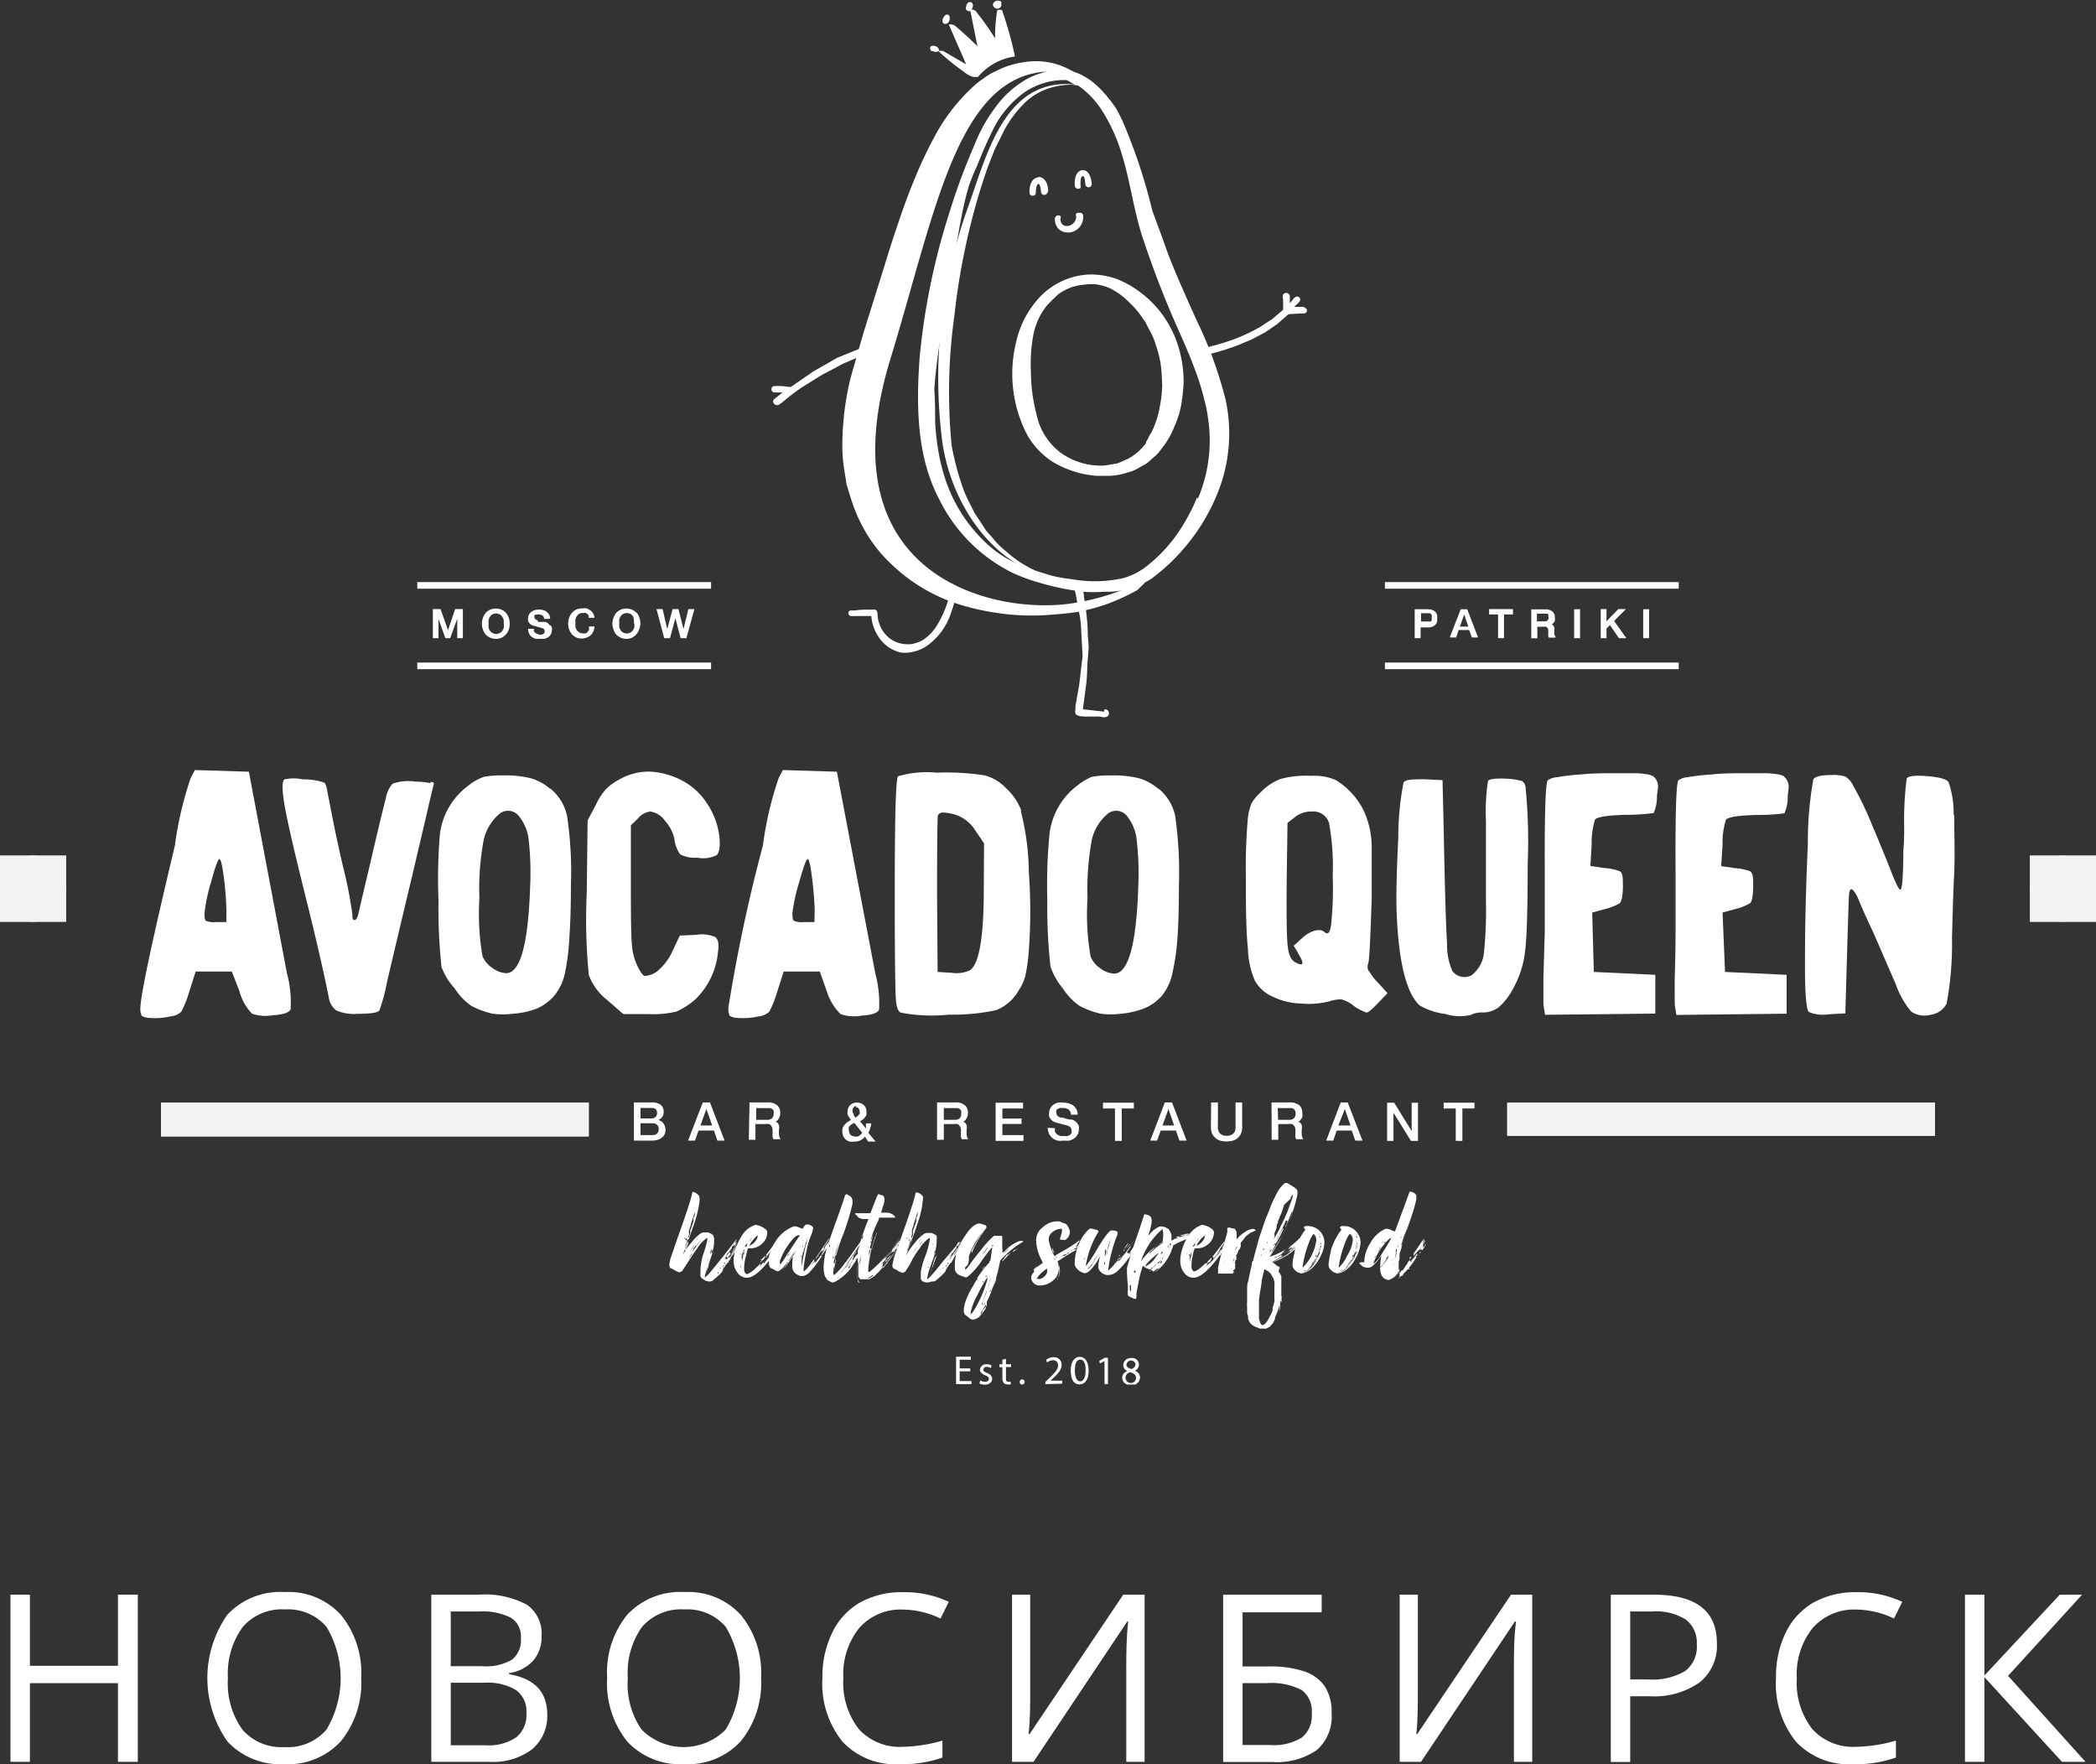 <svg xmlns="http://www.w3.org/2000/svg" xmlns:xlink="http://www.w3.org/1999/xlink" viewBox="0 0 152.1 128.02"><rect x="0" y="0" width="152.1" height="128.02" fill="#333333" stroke="none"/><defs><style>.cls-1{fill:none;}.cls-2{fill:#fff;}.cls-3{clip-path:url(#clip-path);}.cls-4{opacity:0.94;}.cls-5{clip-path:url(#clip-path-4);}.cls-6{clip-path:url(#clip-path-5);}.cls-7{clip-path:url(#clip-path-6);}.cls-8{clip-path:url(#clip-path-7);}.cls-9{clip-path:url(#clip-path-8);}.cls-10{clip-path:url(#clip-path-9);}.cls-11{clip-path:url(#clip-path-10);}.cls-12{clip-path:url(#clip-path-11);}.cls-13{clip-path:url(#clip-path-12);}.cls-14{clip-path:url(#clip-path-13);}</style><clipPath id="clip-path" transform="translate(0 0)"><rect class="cls-1" width="152.1" height="100.47"/></clipPath><clipPath id="clip-path-4" transform="translate(0 0)"><rect class="cls-1" y="62.09" width="4.79" height="4.8"/></clipPath><clipPath id="clip-path-5" transform="translate(0 0)"><rect class="cls-1" y="62.09" width="4.79" height="4.79"/></clipPath><clipPath id="clip-path-6" transform="translate(0 0)"><rect class="cls-1" x="147.31" y="62.09" width="4.79" height="4.8"/></clipPath><clipPath id="clip-path-7" transform="translate(0 0)"><rect class="cls-1" x="147.31" y="62.09" width="4.79" height="4.79"/></clipPath><clipPath id="clip-path-8" transform="translate(0 0)"><rect class="cls-1" x="11.69" y="80.02" width="31.03" height="2.44"/></clipPath><clipPath id="clip-path-9" transform="translate(0 0)"><rect class="cls-1" x="11.69" y="80.02" width="31.03" height="2.44"/></clipPath><clipPath id="clip-path-10" transform="translate(0 0)"><rect class="cls-1" x="11.69" y="80.02" width="31.03" height="2.44"/></clipPath><clipPath id="clip-path-11" transform="translate(0 0)"><rect class="cls-1" x="109.38" y="80.02" width="31.03" height="2.39"/></clipPath><clipPath id="clip-path-12" transform="translate(0 0)"><rect class="cls-1" x="109.38" y="80.02" width="31.03" height="2.39"/></clipPath><clipPath id="clip-path-13" transform="translate(0 0)"><rect class="cls-1" x="109.38" y="80.02" width="31.03" height="2.39"/></clipPath></defs><g id="Слой_2" data-name="Слой 2"><g id="Слой_1-2" data-name="Слой 1"><path class="cls-2" d="M10,127.85H8.56v-5.71H2.17v5.71H.76V115.72H2.17v5.16H8.56v-5.16H10Z" transform="translate(0 0)"/><path class="cls-2" d="M26.21,121.77a6.69,6.69,0,0,1-1.47,4.58,5.19,5.19,0,0,1-4.1,1.67,5.25,5.25,0,0,1-4.13-1.64,8,8,0,0,1,0-9.22,5.27,5.27,0,0,1,4.15-1.63,5.14,5.14,0,0,1,4.08,1.66A6.65,6.65,0,0,1,26.21,121.77Zm-9.67,0a5.77,5.77,0,0,0,1.05,3.74,3.73,3.73,0,0,0,3.05,1.27,3.69,3.69,0,0,0,3.05-1.27,7.27,7.27,0,0,0,0-7.46,3.67,3.67,0,0,0-3-1.26,3.75,3.75,0,0,0-3.07,1.27A5.72,5.72,0,0,0,16.54,121.77Z" transform="translate(0 0)"/><path class="cls-2" d="M31.3,115.72h3.43a6.47,6.47,0,0,1,3.49.72,2.54,2.54,0,0,1,1.08,2.28,2.64,2.64,0,0,1-.6,1.78,2.9,2.9,0,0,1-1.76.91v.08c1.85.32,2.77,1.29,2.77,2.91a3.14,3.14,0,0,1-1.1,2.54,4.68,4.68,0,0,1-3.08.91H31.3Zm1.41,5.19H35a3.74,3.74,0,0,0,2.15-.47,1.82,1.82,0,0,0,.65-1.58,1.59,1.59,0,0,0-.73-1.47,4.58,4.58,0,0,0-2.32-.45H32.71Zm0,1.2v4.54h2.53a3.58,3.58,0,0,0,2.21-.57,2.09,2.09,0,0,0,.75-1.78,1.88,1.88,0,0,0-.76-1.66,4,4,0,0,0-2.31-.53Z" transform="translate(0 0)"/><path class="cls-2" d="M55.23,121.77a6.69,6.69,0,0,1-1.47,4.58,5.21,5.21,0,0,1-4.1,1.67,5.25,5.25,0,0,1-4.14-1.64,6.75,6.75,0,0,1-1.46-4.63,6.61,6.61,0,0,1,1.47-4.59,5.26,5.26,0,0,1,4.15-1.63,5.16,5.16,0,0,1,4.08,1.66A6.65,6.65,0,0,1,55.23,121.77Zm-9.67,0a5.77,5.77,0,0,0,1,3.74,4.3,4.3,0,0,0,6.1,0,7.27,7.27,0,0,0,0-7.46,3.67,3.67,0,0,0-3-1.26,3.74,3.74,0,0,0-3.07,1.27A5.72,5.72,0,0,0,45.56,121.77Z" transform="translate(0 0)"/><path class="cls-2" d="M65.51,116.8a4,4,0,0,0-3.16,1.34,5.35,5.35,0,0,0-1.15,3.64,5.48,5.48,0,0,0,1.11,3.68,4,4,0,0,0,3.18,1.3,11,11,0,0,0,2.9-.45v1.23a8.8,8.8,0,0,1-3.11.48,5.25,5.25,0,0,1-4.14-1.63,6.7,6.7,0,0,1-1.46-4.62,7.28,7.28,0,0,1,.71-3.29,5,5,0,0,1,2-2.18,6.21,6.21,0,0,1,3.12-.76,7.5,7.5,0,0,1,3.34.7l-.6,1.21A6.48,6.48,0,0,0,65.51,116.8Z" transform="translate(0 0)"/><path class="cls-2" d="M73.44,115.72h1.32v6.74c0,1.25,0,2.38-.12,3.38h.07l6.8-10.12h1.55v12.13H81.73v-6.68c0-1.11,0-2.28.14-3.5H81.8L75,127.85H73.44Z" transform="translate(0 0)"/><path class="cls-2" d="M96.63,124.32A3.22,3.22,0,0,1,95.55,127a5.12,5.12,0,0,1-3.24.86H88.76V115.72h7.15V117H90.17v3.93h1.88a7.88,7.88,0,0,1,2.61.36,3,3,0,0,1,1.49,1.1A3.49,3.49,0,0,1,96.63,124.32Zm-6.46,2.31h2a3.88,3.88,0,0,0,2.3-.54,2.07,2.07,0,0,0,.72-1.77,1.9,1.9,0,0,0-.73-1.68,4.79,4.79,0,0,0-2.55-.5H90.17Z" transform="translate(0 0)"/><path class="cls-2" d="M101.57,115.72h1.32v6.74c0,1.25,0,2.38-.11,3.38h.06l6.81-10.12h1.54v12.13h-1.33v-6.68c0-1.11,0-2.28.15-3.5h-.08l-6.81,10.18h-1.55Z" transform="translate(0 0)"/><path class="cls-2" d="M124.59,119.25a3.4,3.4,0,0,1-1.26,2.84,5.71,5.71,0,0,1-3.6,1H118.3v4.77h-1.41V115.72H120C123.07,115.72,124.59,116.89,124.59,119.25Zm-6.29,2.62h1.27a4.69,4.69,0,0,0,2.72-.61,2.22,2.22,0,0,0,.84-1.94,2.1,2.1,0,0,0-.79-1.79,4.09,4.09,0,0,0-2.46-.59H118.3Z" transform="translate(0 0)"/><path class="cls-2" d="M134.7,116.8a4,4,0,0,0-3.16,1.34,5.35,5.35,0,0,0-1.15,3.64,5.48,5.48,0,0,0,1.11,3.68,4,4,0,0,0,3.19,1.3,11,11,0,0,0,2.89-.45v1.23a8.8,8.8,0,0,1-3.11.48,5.25,5.25,0,0,1-4.14-1.63,6.7,6.7,0,0,1-1.45-4.62,7.28,7.28,0,0,1,.7-3.29,5.08,5.08,0,0,1,2-2.18,6.24,6.24,0,0,1,3.12-.76,7.47,7.47,0,0,1,3.34.7l-.6,1.21A6.48,6.48,0,0,0,134.7,116.8Z" transform="translate(0 0)"/><path class="cls-2" d="M151.34,127.85h-1.71L144,121.7v6.15h-1.41V115.72H144v5.87l5.47-5.87h1.62l-5.37,5.89Z" transform="translate(0 0)"/><g id="Avocado_Queen-White" data-name="Avocado Queen-White"><g class="cls-3"><g class="cls-3"><g class="cls-3"><g class="cls-4"><g class="cls-5"><rect class="cls-2" y="62.09" width="4.79" height="4.8"/><rect class="cls-2" y="62.09" width="4.79" height="4.79"/><g class="cls-6"><path class="cls-2" d="M0,64.49a2.4,2.4,0,1,0,2.4-2.4A2.4,2.4,0,0,0,0,64.49" transform="translate(0 0)"/></g></g></g><g class="cls-4"><g class="cls-7"><rect class="cls-2" x="147.31" y="62.09" width="4.79" height="4.8"/><rect class="cls-2" x="147.31" y="62.09" width="4.79" height="4.79"/><g class="cls-8"><path class="cls-2" d="M147.31,64.49a2.4,2.4,0,1,0,2.39-2.4,2.4,2.4,0,0,0-2.39,2.4" transform="translate(0 0)"/></g></g></g><path class="cls-2" d="M18.06,56l-3.92-.12-.3.57a25.79,25.79,0,0,0-1.15,4.91c-1.62,6.8-2.46,10.7-2.5,11.73a1.23,1.23,0,0,0,.09.62,1.18,1.18,0,0,0,.61.16,5,5,0,0,0,1.51-.12,1.25,1.25,0,0,0,.76-.34A7.38,7.38,0,0,0,13.72,72l.48-1.5h2.62l.55,1.41a3.72,3.72,0,0,0,.92,1.65,3,3,0,0,0,1.58.1H20c.62-.06,1-.2,1.09-.42a8.16,8.16,0,0,0-.27-2.62ZM16.43,66.91h-.81a1.42,1.42,0,0,1-.68-.09c-.07-.06-.1-.24-.1-.54A12,12,0,0,1,15.32,64c.3-1.11.5-1.66.6-1.66s.21.43.32,1.31a22.09,22.09,0,0,1,.19,2.43Z" transform="translate(0 0)"/><path class="cls-2" d="M31.24,56.83a5.61,5.61,0,0,0-1.09-.11,3.43,3.43,0,0,0-1.66.15A2.08,2.08,0,0,0,28,57.93c-.14.52-.48,1.9-1,4.14s-.85,3.59-.95,4.06-.19.63-.33.63-.15-.12-.15-.42a31.25,31.25,0,0,0-.69-3.5c-.3-1.31-.56-2.5-.77-3.59l-.39-2c-.06-.27-.12-.42-.2-.46A4.38,4.38,0,0,0,22,56.56a3.18,3.18,0,0,0-1.37,0c-.2.2-.16,1,.13,2.46s.79,3.54,1.48,6.31,1.23,5.11,1.61,7a1.46,1.46,0,0,0,.56,1,3.4,3.4,0,0,0,1.55.24c.91,0,1.43-.08,1.57-.24a12.88,12.88,0,0,0,.54-2q.86-3.68,1.84-7.77l1-4.26c.31-1.34.49-2.11.55-2.32s0-.2-.21-.25" transform="translate(0 0)"/><path class="cls-2" d="M39.92,57.24a3.69,3.69,0,0,0-1.42-.77,7.77,7.77,0,0,0-2-.2,6.88,6.88,0,0,0-1.38.1A3.78,3.78,0,0,0,34,57a5.14,5.14,0,0,0-2.08,3.56,38.69,38.69,0,0,0-.1,4.75,40,40,0,0,0,.22,4.87A4.86,4.86,0,0,0,33,71.73,4.39,4.39,0,0,0,34.22,73a6.32,6.32,0,0,0,1.52.56,5.67,5.67,0,0,0,1.5,0A5.88,5.88,0,0,0,39,73.17a3.65,3.65,0,0,0,1.2-.89A3.86,3.86,0,0,0,41,70.6,16.7,16.7,0,0,0,41.32,68c.07-1,.11-2.24.11-3.79a27.46,27.46,0,0,0-.28-5,3.49,3.49,0,0,0-1.23-2m-1.45,7.14q-.21,6.27-1.74,6.27a1.78,1.78,0,0,1-1-.38,1.93,1.93,0,0,1-.72-.86,18.26,18.26,0,0,1-.22-4.22,18.73,18.73,0,0,1,.32-4.25A3.46,3.46,0,0,1,36.32,59a1,1,0,0,1,1.4.31A3.23,3.23,0,0,1,38.37,61a21.35,21.35,0,0,1,.1,3.36" transform="translate(0 0)"/><path class="cls-2" d="M46.29,59.4a1.36,1.36,0,0,1,.9-.51,1.55,1.55,0,0,1,1.06.67,2.82,2.82,0,0,1,.69,1.32A2.29,2.29,0,0,0,49.36,62a2.32,2.32,0,0,0,1.24.24A2.24,2.24,0,0,0,52,62.06c.2-.18.27-.62.21-1.3a5.44,5.44,0,0,0-.88-2.42,4.79,4.79,0,0,0-1.76-1.66A5.71,5.71,0,0,0,47.3,56a4.24,4.24,0,0,0-2.4.59,3.86,3.86,0,0,0-.93.68,4.48,4.48,0,0,0-.7,1.07l-.63,1.2-.06,5.22a41.17,41.17,0,0,0,.15,6,4.13,4.13,0,0,0,1.36,1.83l1.14,1h1.84a7.36,7.36,0,0,0,2-.18,5.18,5.18,0,0,0,1.43-.93A5.5,5.5,0,0,0,52.11,69c.08-.5,0-.83-.2-1a2.46,2.46,0,0,0-1.4-.16l-1.18.05-.54,1.15a4,4,0,0,1-.93,1.29,1.62,1.62,0,0,1-1.06.49q-.21,0-.6-.84a4.41,4.41,0,0,1-.35-1.48c-.05-.61-.07-1.94-.07-4V59.89Z" transform="translate(0 0)"/><path class="cls-2" d="M60.73,56l-3.92-.12-.3.57a25,25,0,0,0-1.15,4.91,117.18,117.18,0,0,0-2.5,11.73,1.23,1.23,0,0,0,.09.62,1.17,1.17,0,0,0,.6.16,5,5,0,0,0,1.51-.12,1.28,1.28,0,0,0,.77-.34A8.23,8.23,0,0,0,56.39,72l.48-1.5h2.62L60,71.94A3.94,3.94,0,0,0,61,73.59a3,3,0,0,0,1.58.1h.13q.93-.09,1.08-.42a8.16,8.16,0,0,0-.27-2.62ZM59.1,66.91h-.81a1.39,1.39,0,0,1-.68-.09c-.07-.06-.11-.24-.11-.54A12.89,12.89,0,0,1,58,64c.31-1.11.51-1.66.61-1.66s.2.43.31,1.31.18,1.68.2,2.43Z" transform="translate(0 0)"/><path class="cls-2" d="M74.12,58.83A4.33,4.33,0,0,0,73,57.19a3.29,3.29,0,0,0-1.53-.92,18.07,18.07,0,0,0-3.5-.2,7.41,7.41,0,0,0-2.8.26c-.17.16-.24,3-.24,8.56q0,6.75.09,7.72.06.72.33.87a12,12,0,0,0,3.5.15,15,15,0,0,0,3.45-.33,3.27,3.27,0,0,0,1.58-1.36,3.8,3.8,0,0,0,.51-1.06,12.22,12.22,0,0,0,.27-1.95,38.12,38.12,0,0,0,0-5.62,18.76,18.76,0,0,0-.59-4.48m-2.68,5.73q0,5.16-1,5.85a2.38,2.38,0,0,1-1.35.18l-1-.06L68,65q0-5.58.06-5.82a.39.39,0,0,1,.36-.22,3.59,3.59,0,0,1,1,.19,2.72,2.72,0,0,1,1.36,1.12l.63.93Z" transform="translate(0 0)"/><path class="cls-2" d="M84.05,57.24a3.76,3.76,0,0,0-1.42-.77,7.82,7.82,0,0,0-2-.2,7,7,0,0,0-1.39.1,3.9,3.9,0,0,0-1,.59,5.14,5.14,0,0,0-2.08,3.56A37.75,37.75,0,0,0,76,65.27a39.14,39.14,0,0,0,.23,4.87,5,5,0,0,0,.9,1.59A4.52,4.52,0,0,0,78.35,73a6.32,6.32,0,0,0,1.52.56,5.59,5.59,0,0,0,1.49,0,5.87,5.87,0,0,0,1.78-.43,3.51,3.51,0,0,0,1.19-.89,3.87,3.87,0,0,0,.76-1.68A16.7,16.7,0,0,0,85.45,68c.07-1,.1-2.24.1-3.79a28.8,28.8,0,0,0-.27-5,3.49,3.49,0,0,0-1.23-2M82.6,64.38q-.21,6.27-1.75,6.27a1.8,1.8,0,0,1-1-.38,1.9,1.9,0,0,1-.71-.86,17.66,17.66,0,0,1-.22-4.22,19.66,19.66,0,0,1,.31-4.25A3.46,3.46,0,0,1,80.45,59a1,1,0,0,1,1.4.31A3.23,3.23,0,0,1,82.49,61a21.09,21.09,0,0,1,.11,3.36" transform="translate(0 0)"/><path class="cls-2" d="M99.3,70.45a.76.76,0,0,1,0-.58c.08-.37.15-1.93.24-4.71,0-1.4,0-2.62,0-3.64a6.31,6.31,0,0,0-.62-2.78,5.44,5.44,0,0,0-2-2.14,3.92,3.92,0,0,0-1.77-.3,7.31,7.31,0,0,0-2.17.21,3.78,3.78,0,0,0-1.45.94,3.47,3.47,0,0,0-.71.84,4.13,4.13,0,0,0-.28,1.24,40.09,40.09,0,0,0-.13,4.11c0,2,0,3.78.15,5.23a6.25,6.25,0,0,0,.5,2.29,2.71,2.71,0,0,0,1.31,1.17,4.93,4.93,0,0,0,2,.49,6.17,6.17,0,0,0,2.08-.15,2.69,2.69,0,0,1,.89-.15,2.3,2.3,0,0,1,.83.42,3.37,3.37,0,0,0,1,.54c.11,0,.39-.23.83-.69l.69-.72-.75-.82a3.69,3.69,0,0,1-.6-.8m-2.75-3.3c-.08.54-.24.71-.48.48s-.86-.21-1.57.4l-.66.6.36.6.06.12c.36.62.26.79-.3.48-.3-.14-.49-.54-.56-1.22s-.09-2.2-.07-4.6l.06-4.3.51-.39a1.88,1.88,0,0,1,1.27-.43,1.18,1.18,0,0,1,1.23.82,17.17,17.17,0,0,1,.27,3.83,25.57,25.57,0,0,1-.12,3.61" transform="translate(0 0)"/><path class="cls-2" d="M110.36,56.66a4.21,4.21,0,0,0-1-.15q-1.17-.06-1.38.15a14.82,14.82,0,0,0-.15,2.91c0,1.86,0,3.81,0,5.87a29.26,29.26,0,0,1-.14,3.64,2.34,2.34,0,0,1-.9,1.69,1.09,1.09,0,0,1-1.39-.3,4.49,4.49,0,0,1-.39-2q-.12-1.75-.24-8l-.09-3.86-1.29-.06c-.87,0-1.38,0-1.54.24a20.54,20.54,0,0,0-.38,4c-.13,2.57-.17,4.46-.11,5.69.16,3.46.72,5.62,1.66,6.48a4.9,4.9,0,0,0,1.86.62,3.52,3.52,0,0,0,1.85.07,1.74,1.74,0,0,1,.84-.18,1.91,1.91,0,0,0,1.16-.36,4.43,4.43,0,0,0,1-1.24,7.26,7.26,0,0,0,.94-2.83c.12-.92.19-3,.19-6.36a40.26,40.26,0,0,0-.16-5.61.58.58,0,0,0-.3-.42" transform="translate(0 0)"/><path class="cls-2" d="M120,56.35a1.36,1.36,0,0,0-.54-.17,5.46,5.46,0,0,0-.83-.07c-.29,0-.7,0-1.22,0-1,0-1.9,0-2.68.09a15.12,15.12,0,0,0-1.75.2,1.33,1.33,0,0,0-.66.22c-.16.16-.24,2.3-.22,6.42,0,1.31,0,2.82,0,4.54L112,71c0,.58,0,1.2,0,1.89l.12.75,8-.09V70.74l-4.46-.21-.12-4.31.87-.24a3.86,3.86,0,0,0,1.12-.43q.21-.18.24-1.17c0-.66,0-1-.21-1.15a3.81,3.81,0,0,0-1.15-.24l-1-.15.09-1.5a5.89,5.89,0,0,1,.24-1.85c.12-.2.85-.32,2.17-.36A15.68,15.68,0,0,0,120,59a2.91,2.91,0,0,0,.24-1.14c0-.3.07-.54.08-.71a1,1,0,0,0-.09-.48.75.75,0,0,0-.26-.33" transform="translate(0 0)"/><path class="cls-2" d="M129.49,56.35a1.42,1.42,0,0,0-.54-.17,5.57,5.57,0,0,0-.83-.07c-.3,0-.7,0-1.22,0-1,0-1.91,0-2.69.09a15.4,15.4,0,0,0-1.75.2,1.33,1.33,0,0,0-.66.22q-.24.24-.21,6.42c0,1.31,0,2.82,0,4.54s-.05,2.86-.06,3.43,0,1.2,0,1.89l.12.75,8-.09V70.74l-4.47-.21L125,66.22l.87-.24a4.13,4.13,0,0,0,1.12-.43c.14-.12.22-.51.23-1.17s0-1-.21-1.15A3.79,3.79,0,0,0,125.9,63l-1-.15.1-1.5a5.59,5.59,0,0,1,.24-1.85c.12-.2.84-.32,2.17-.36a15.87,15.87,0,0,0,2.08-.12,2.91,2.91,0,0,0,.24-1.14c0-.3.06-.54.07-.71a1,1,0,0,0-.09-.48.74.74,0,0,0-.25-.33" transform="translate(0 0)"/><path class="cls-2" d="M141.77,59.19a7,7,0,0,0-.37-2.44c-.16-.22-.68-.36-1.58-.43s-1.38,0-1.46.19a23.92,23.92,0,0,0-.18,3.5c0,.44,0,1-.06,1.72,0,1.2-.05,2-.08,2.32s-.08.51-.16.51-.3-.44-.65-1.33-.8-2-1.33-3.24a24.81,24.81,0,0,0-1.43-3,1.6,1.6,0,0,0-.56-.64,2.9,2.9,0,0,0-1-.11q-1.08,0-1.32.3a25.84,25.84,0,0,0-.4,4.73c-.14,3-.21,5.94-.21,8.78,0,2.11.1,3.24.29,3.39a2.66,2.66,0,0,0,1.46.16l1.18-.06.12-4.16c.08-2.75.13-4.25.15-4.49s.07-.32.15-.36.32.21.54.75.58,1.36,1.12,2.5l1.57,3.62a6.6,6.6,0,0,0,1.12,2,1.69,1.69,0,0,0,1.41.24,1.54,1.54,0,0,0,1.17-.81,23.59,23.59,0,0,0,.39-4.76c.05-1.85.09-3.41.16-4.68.06-1.44,0-2.87,0-4.28" transform="translate(0 0)"/><rect class="cls-2" x="30.28" y="42.24" width="21.32" height="0.48"/><rect class="cls-2" x="30.28" y="48.08" width="21.32" height="0.48"/><rect class="cls-2" x="100.5" y="48.08" width="21.32" height="0.48"/><rect class="cls-2" x="100.5" y="42.24" width="21.32" height="0.48"/><path class="cls-2" d="M106.46,44.21H106l-.78,2,0,.05h.45l.18-.54h.76l.2.54h.45l-.8-2.08Zm-.52,1.26.31-.88h0l.3.88Z" transform="translate(0 0)"/><path class="cls-2" d="M104.19,44.44a.69.69,0,0,0-.23-.17,1,1,0,0,0-.37-.06h-.93v2.1h.43v-.78h.5a1,1,0,0,0,.37-.06.69.69,0,0,0,.23-.17.44.44,0,0,0,.1-.22.82.82,0,0,0,0-.21.88.88,0,0,0,0-.21.55.55,0,0,0-.1-.22m-.3.43a.29.29,0,0,1,0,.14.16.16,0,0,1-.07.09l-.1,0-.12,0h-.48v-.6h.61a.19.19,0,0,1,.1.05.22.22,0,0,1,.07.09.61.61,0,0,1,0,.15" transform="translate(0 0)"/><polygon class="cls-2" points="108.06 44.59 108.71 44.59 108.71 46.31 109.14 46.31 109.14 44.59 109.79 44.59 109.79 44.2 108.06 44.2 108.06 44.59"/><path class="cls-2" d="M112.79,46.06a3,3,0,0,1,0-.32.44.44,0,0,0,0-.21.37.37,0,0,0-.08-.14.21.21,0,0,0-.11-.08s0,0,0,0l.12-.09a.74.74,0,0,0,.11-.16.68.68,0,0,0,0-.26.54.54,0,0,0-.18-.43.82.82,0,0,0-.53-.15h-1v2.1h.44v-.84H112a.84.84,0,0,1,.19,0,.18.18,0,0,1,.1.09.34.34,0,0,1,.06.15,1.66,1.66,0,0,1,0,.24.66.66,0,0,0,0,.15.3.3,0,0,0,.05.16v0h.48l0-.06a.37.37,0,0,1-.08-.19m-.42-1.22a.26.26,0,0,1-.08.22.3.3,0,0,1-.23.07h-.54v-.56h.66l.1,0a.27.27,0,0,1,.07.08.52.52,0,0,1,0,.14" transform="translate(0 0)"/><rect class="cls-2" x="114.23" y="44.21" width="0.43" height="2.1"/><polygon class="cls-2" points="117.92 44.27 117.98 44.2 117.44 44.2 116.58 45.08 116.58 44.2 116.16 44.2 116.16 46.31 116.58 46.31 116.58 45.61 116.83 45.36 117.47 46.3 117.48 46.31 118.02 46.31 117.13 45.06 117.92 44.27"/><rect class="cls-2" x="119.24" y="44.21" width="0.43" height="2.1"/><polygon class="cls-2" points="32.51 45.73 31.97 44.2 31.41 44.2 31.41 46.31 31.82 46.31 31.82 44.91 32.31 46.29 32.32 46.31 32.67 46.31 33.18 44.9 33.18 46.31 33.59 46.31 33.59 44.2 33.03 44.2 32.51 45.73"/><path class="cls-2" d="M36.72,44.48a.9.9,0,0,0-.31-.23,1,1,0,0,0-.43-.09,1,1,0,0,0-.42.09.94.94,0,0,0-.32.23,1.27,1.27,0,0,0-.2.36,1.3,1.3,0,0,0,0,.84,1.27,1.27,0,0,0,.2.36,1.09,1.09,0,0,0,.32.23,1,1,0,0,0,.42.09,1,1,0,0,0,.43-.09.92.92,0,0,0,.31-.24,1,1,0,0,0,.2-.35,1.29,1.29,0,0,0,0-.84,1,1,0,0,0-.2-.36m-.16.78a1.18,1.18,0,0,1,0,.27.67.67,0,0,1-.11.24.4.4,0,0,1-.18.16A.53.53,0,0,1,36,46a.44.44,0,0,1-.26-.07.46.46,0,0,1-.18-.16.53.53,0,0,1-.1-.24.8.8,0,0,1,0-.27.86.86,0,0,1,0-.28.6.6,0,0,1,.1-.23.49.49,0,0,1,.18-.17.59.59,0,0,1,.52,0,.42.42,0,0,1,.18.17.82.82,0,0,1,.11.23,1.27,1.27,0,0,1,0,.28" transform="translate(0 0)"/><path class="cls-2" d="M39.88,45.36a.57.57,0,0,0-.13-.14.76.76,0,0,0-.18-.09h0l-.12,0-.19,0-.17,0A.25.25,0,0,1,39,45a.27.27,0,0,1-.16-.08.17.17,0,0,1-.06-.14.18.18,0,0,1,0-.11.27.27,0,0,1,.08-.07l.11,0a.51.51,0,0,1,.4.07.3.3,0,0,1,.12.24v0h.43v0a.65.65,0,0,0-.06-.29.67.67,0,0,0-.19-.22.64.64,0,0,0-.26-.13,1.18,1.18,0,0,0-.59,0,1.15,1.15,0,0,0-.25.12.7.7,0,0,0-.18.2.61.61,0,0,0-.07.28.51.51,0,0,0,0,.17.4.4,0,0,0,.08.16.44.44,0,0,0,.14.13.79.79,0,0,0,.23.09l.36.1.24.07a.14.14,0,0,1,.1.07.21.21,0,0,1,.05.15.29.29,0,0,1,0,.09.28.28,0,0,1-.07.09l-.12.06a.5.5,0,0,1-.19,0A.58.58,0,0,1,39,46a.51.51,0,0,1-.15-.07.29.29,0,0,1-.1-.12.48.48,0,0,1,0-.18v0h-.43v0a.89.89,0,0,0,.07.34.65.65,0,0,0,.19.24.92.92,0,0,0,.28.14,1.86,1.86,0,0,0,.34,0,1.1,1.1,0,0,0,.31,0,.81.81,0,0,0,.27-.11.63.63,0,0,0,.19-.21.66.66,0,0,0,.08-.32.55.55,0,0,0,0-.17.44.44,0,0,0-.08-.15" transform="translate(0 0)"/><path class="cls-2" d="M42.74,45.5a.65.65,0,0,1,0,.19.37.37,0,0,1-.1.16.38.38,0,0,1-.14.11.59.59,0,0,1-.2,0,.44.44,0,0,1-.26-.07.55.55,0,0,1-.18-.16.64.64,0,0,1-.1-.24,1.17,1.17,0,0,1,0-.27,1.26,1.26,0,0,1,0-.28.6.6,0,0,1,.1-.23.58.58,0,0,1,.18-.17.55.55,0,0,1,.26-.06.58.58,0,0,1,.19,0,.35.35,0,0,1,.13.08.52.52,0,0,1,.1.11.75.75,0,0,1,0,.16v0h.42v0a.75.75,0,0,0-.09-.3.63.63,0,0,0-.2-.23,1.17,1.17,0,0,0-.27-.15,1.27,1.27,0,0,0-.34,0,1.16,1.16,0,0,0-.42.08,1.28,1.28,0,0,0-.32.24,1.25,1.25,0,0,0-.2.36,1.3,1.3,0,0,0,0,.84,1.39,1.39,0,0,0,.2.36,1.24,1.24,0,0,0,.32.23,1,1,0,0,0,.77,0,1,1,0,0,0,.29-.18.8.8,0,0,0,.18-.27,1,1,0,0,0,.08-.35v0h-.42Z" transform="translate(0 0)"/><path class="cls-2" d="M46.2,44.48a1,1,0,0,0-.32-.23,1,1,0,0,0-.43-.09,1,1,0,0,0-.42.09,1,1,0,0,0-.32.23,1,1,0,0,0-.19.36,1.14,1.14,0,0,0,0,.84,1.13,1.13,0,0,0,.19.36,1.24,1.24,0,0,0,.32.23,1,1,0,0,0,.42.09,1,1,0,0,0,.43-.09A1.08,1.08,0,0,0,46.2,46a1,1,0,0,0,.19-.35,1.14,1.14,0,0,0,0-.84,1,1,0,0,0-.19-.36m-.17.78a1.18,1.18,0,0,1,0,.27.87.87,0,0,1-.1.24.55.55,0,0,1-.18.16.57.57,0,0,1-.27.07.56.56,0,0,1-.26-.07.55.55,0,0,1-.18-.16.67.67,0,0,1-.1-.24,1.17,1.17,0,0,1,0-.27,1.26,1.26,0,0,1,0-.28.8.8,0,0,1,.1-.23.58.58,0,0,1,.18-.17.55.55,0,0,1,.26-.06.57.57,0,0,1,.27.06.58.58,0,0,1,.18.17A.8.8,0,0,1,46,45a1.27,1.27,0,0,1,0,.28" transform="translate(0 0)"/><polygon class="cls-2" points="49.95 44.2 49.6 45.65 49.24 44.23 49.23 44.2 48.81 44.2 48.42 45.65 48.09 44.23 48.08 44.2 47.64 44.2 48.2 46.31 48.62 46.31 49.01 44.86 49.39 46.31 49.81 46.31 50.39 44.2 49.95 44.2"/><path class="cls-2" d="M64.6,26.1c3.2-10.47,4.75-20,10.85-20.86,1.17-.17,1.66.49,2.56.89-5.17-.51-6.41,5.18-7.82,9.06a36.52,36.52,0,0,0-1.86,16.46c.46,4.25,3.1,8.71,7.26,10.12,2,.69,3,1.22,5.13.84.4-.07,1.68-.31,2.13-.44l.14-.32-.4.1-.65.18-.32.08-.16,0-.16,0L80,42.41l-1.49-.17A6,6,0,0,1,77,42l-1.42-.45-.41-.13A8.13,8.13,0,0,1,73,40a5.87,5.87,0,0,1-1-1c-.15-.18-.3-.31-.45-.51l-.42-.65-.43-.65-.28-.57a8.61,8.61,0,0,1-.57-1.28,20.06,20.06,0,0,1-.79-3,39.86,39.86,0,0,1,.2-9.45,48.46,48.46,0,0,1,1-5.86,46.08,46.08,0,0,1,1.41-4.88l.51-1.3.69-1.39a8.3,8.3,0,0,1,1.6-2.1,4.68,4.68,0,0,1,2.11-1.08,6.44,6.44,0,0,1,1.23-.14A3.82,3.82,0,0,0,79,6.2a3.44,3.44,0,0,0-1.27-1.09,5.21,5.21,0,0,0-3.46-.59,6.12,6.12,0,0,0-2,.64,4.37,4.37,0,0,0-.91.54,5.27,5.27,0,0,0-.82.66A13.57,13.57,0,0,0,68,9.58a31.08,31.08,0,0,0-1.69,3.55c-.52,1.24-.93,2.47-1.34,3.68s-.77,2.45-1.16,3.67l-1.14,3.64L62.13,26c-.17.63-.36,1.2-.51,1.87A20.81,20.81,0,0,0,61.13,32a10.8,10.8,0,0,0,.14,2.12l.17,1.06.31,1a11.44,11.44,0,0,0,.83,2,10.43,10.43,0,0,0,2.19,2.84,12.42,12.42,0,0,0,5.39,3,16.11,16.11,0,0,0,1.83.4,16.93,16.93,0,0,0,4,.21c.77-.06,1.53-.11,2.29-.24a14.64,14.64,0,0,0,2.09-.57,15.65,15.65,0,0,0,2.16-1l.49-.47.37-.57-.53.41,0,0A17.19,17.19,0,0,1,78,43.75C72.37,44.72,59.75,42,64.6,26.1" transform="translate(0 0)"/><path class="cls-2" d="M82.85,42.17h0l0,0h0" transform="translate(0 0)"/><path class="cls-2" d="M94.64,22.27c-.24,0-.48,0-.72,0L94.2,22a1.41,1.41,0,0,0,.14-.18.21.21,0,0,0-.08-.26c-.18-.12-.37.06-.43.17L93.6,22l0-.42c0-.1,0-.21-.15-.3a.28.28,0,0,0-.34.09.5.5,0,0,0,0,.33l0,.27a4.34,4.34,0,0,1,0,.51l-.76.65-.88.58a13.2,13.2,0,0,1-1.9.9,16.89,16.89,0,0,1-2.07.61c-.67.16,0,.08-.71.21l-.09,0,0,.09.11.36,0,.08.08,0c.68-.13,0-.06.73-.23s1.46-.4,2.17-.66l1-.42c.33-.16.65-.35,1-.52l.9-.62.81-.71.86-.05h.21a.36.36,0,0,0,.22-.07.21.21,0,0,0-.14-.35" transform="translate(0 0)"/><path class="cls-2" d="M80.12,51.64l-.54-.06-1-.11.23-1.73c.09-.6.07-1.22.12-1.83L79,47c0-.31-.05-.62-.06-.92a15.93,15.93,0,0,0-.14-1.84l-.14-.91a3.3,3.3,0,0,0-.2-1,.29.29,0,0,0-.47.24c0,.19,0,.31.06.47l.16.9.17.9a7,7,0,0,1,.08.92l.1,1.84-.25,2.13-.18,1-.09.53,0,.27a.33.33,0,0,0,.06.33c.25.16.4.1.58.14l.53,0,.54,0c.2,0,.3.11.6,0a.29.29,0,0,0,.1-.36c-.1-.18-.21-.15-.3-.17m-1.56-5.43c0,.24,0,.48,0,.71Z" transform="translate(0 0)"/><path class="cls-2" d="M69.09,42.37c.12-.09.4.82.48,1s-.15-.43-.18-.18A10.91,10.91,0,0,1,69,44.51a4.71,4.71,0,0,1-1.64,2.29,2.94,2.94,0,0,1-1.32.54,2.33,2.33,0,0,1-.74,0,3.27,3.27,0,0,1-.67-.28,2.72,2.72,0,0,1-1-1.05,3,3,0,0,1-.4-1.31l-1,0a4.3,4.3,0,0,1-.51,0c-.21-.06-.2-.38,0-.4l.3,0a6.33,6.33,0,0,1,.86-.06h.24a2.11,2.11,0,0,1,.36,0c.15,0,.21.22.2.31a2.16,2.16,0,0,0,.12.68,2.26,2.26,0,0,0,.76,1.09,2.14,2.14,0,0,0,1.24.43,1.65,1.65,0,0,0,.66-.09,1.84,1.84,0,0,0,.62-.29,3.36,3.36,0,0,0,.92-1A7.75,7.75,0,0,0,69,42.73c0-.11-.26,0-.14-.14Z" transform="translate(0 0)"/><path class="cls-2" d="M64.4,25l.12-.36h0v0l0,0h0c-.65.17-1.28.37-1.91.57l-1.85.75-1.75,1-1.62,1.12c-.21,0-.42-.05-.62-.06a4.72,4.72,0,0,0-.65,0,.25.25,0,0,0-.11.34c.07.15.24.11.32.12h.46l-.34.27-.24.19c-.06.06-.08.05-.11.17a.3.3,0,0,0,.48.23l.24-.19.46-.38h0l.43-.32,0,0h0l.46-.33h0l1.48-.92c.51-.26,1-.53,1.53-.81l1.6-.69Z" transform="translate(0 0)"/><path class="cls-2" d="M72.75.79c0-.08-.37-.14-.39,0a11.68,11.68,0,0,0-.15,2,19.06,19.06,0,0,0-1.42-2,.43.43,0,0,0-.3-.09.44.44,0,0,0,.1-.22.28.28,0,0,0,0-.18.21.21,0,0,0-.07-.11l0,0a.24.24,0,0,0-.35.11.33.33,0,0,0-.06.19.23.23,0,0,0,0,.2.26.26,0,0,0,.31.11h0l.51,2.56c-.54-.54-1.1-1.05-1.69-1.54,0,0-.43-.12-.37,0l1.24,2.85L68.44,3.7a.7.7,0,0,0-.3,0,.31.31,0,0,0,0-.1A.36.36,0,0,0,68,3.41a.42.42,0,0,0-.22-.08.25.25,0,0,0-.27.08.17.17,0,0,0,0,.14.2.2,0,0,0,.09.16s0,0,.05,0h0l0,0h.06a.37.37,0,0,0,.39,0h0a15.35,15.35,0,0,0,1.6,1.32c.32.22.72.62,1.14.55,0,0,.05,0,.06,0s0,0,.07,0a4.26,4.26,0,0,1,2.61-1.47s.07,0,.06-.07a26.1,26.1,0,0,0-.9-3.22" transform="translate(0 0)"/><path class="cls-2" d="M68.74,1.71a.49.49,0,0,0,.17-.48c0-.1-.1-.19-.22-.17s-.3.25-.29.43a.24.24,0,0,0,.06.2.23.23,0,0,0,.28,0" transform="translate(0 0)"/><path class="cls-2" d="M72.18.56h0a.31.31,0,0,0,.47-.11.23.23,0,0,0,0-.18.17.17,0,0,0,0-.15.31.31,0,0,0-.2-.07.38.38,0,0,0-.33.13.23.23,0,0,0,.07.37h0" transform="translate(0 0)"/><path class="cls-2" d="M75.31,12.88c-.53.08-.62.74-.6,1.11a.23.23,0,0,0,.24.22.24.24,0,0,0,.16-.07.27.27,0,0,0,.06-.17c0-.13,0-.55.19-.63h0c.08,0,.16.25.18.55A.24.24,0,0,0,76,14a.23.23,0,0,0,.06-.16c0-.5-.24-1-.71-1" transform="translate(0 0)"/><path class="cls-2" d="M78.53,12.34c-.47.08-.58.67-.53,1.16a.23.23,0,0,0,.24.2.22.22,0,0,0,.17-.07.18.18,0,0,0,0-.16c0-.38,0-.63.15-.68s.18.33.2.59a.23.23,0,0,0,.23.21.24.24,0,0,0,.17-.07.23.23,0,0,0,.06-.16c0-.26-.15-1.12-.74-1" transform="translate(0 0)"/><path class="cls-2" d="M78.26,15.44a.21.21,0,0,0-.17.07.18.18,0,0,0,0,.16.65.65,0,0,1-.17.5.68.68,0,0,1-.51.23.47.47,0,0,1-.33-.13.58.58,0,0,1-.12-.43.18.18,0,0,0,0-.15.25.25,0,0,0-.41.16,1.07,1.07,0,0,0,.25.75,1,1,0,0,0,.68.27h.12a1.12,1.12,0,0,0,1-1.22.22.22,0,0,0-.23-.21" transform="translate(0 0)"/><path class="cls-2" d="M85.16,24.23a7.56,7.56,0,0,0-2.39-3,6.93,6.93,0,0,0-1.77-1,5.64,5.64,0,0,0-2-.31,5.28,5.28,0,0,0-3.54,1.63,7,7,0,0,0-1.74,3.35,9.61,9.61,0,0,0,.8,6.62,5.61,5.61,0,0,0,1.88,2,7.46,7.46,0,0,0,1.91.8,7.12,7.12,0,0,0,1.29.21l.46,0,.46,0a4.57,4.57,0,0,0,1.29-.24,2.82,2.82,0,0,0,.88-.37l.49-.27c.15-.11.28-.24.43-.37s.28-.23.47-.44l.4-.53A5.52,5.52,0,0,0,85.2,31a6.87,6.87,0,0,0,.5-1.53,13.6,13.6,0,0,0,.19-1.65,8.67,8.67,0,0,0-.73-3.61m-1.78,7.49-.22.38,0,.1c0-.05,0,0,0,0l-.13.14a3.71,3.71,0,0,1-1.23,1c-.24.09-.46.22-.73.31l-.9.15a5,5,0,0,1-3.22-.94,4.68,4.68,0,0,1-1.74-2.8,12.29,12.29,0,0,1-.4-3.11A11.26,11.26,0,0,1,75,24.24a4.8,4.8,0,0,1,1-2.1c.22-.24.47-.48.69-.69s.49-.34.72-.46a3.48,3.48,0,0,1,1.15-.32l.43-.05.42,0a3.79,3.79,0,0,1,1.16.31A5.2,5.2,0,0,1,82,22a6.62,6.62,0,0,1,.74.83l.36.52c.09.15.18.36.28.54a5.16,5.16,0,0,1,.51,1.2,7.52,7.52,0,0,1,.34,1.36c.07.48.08,1,.11,1.48a9,9,0,0,1-.17,1.54,6.66,6.66,0,0,1-.43,1.5,3.66,3.66,0,0,1-.4.75" transform="translate(0 0)"/><path class="cls-2" d="M88.87,28.75a29.7,29.7,0,0,0-2.06-5.56c-.54-1.21-1.08-2.4-1.59-3.62-.21-.51-.41-1-.6-1.54-.31-.91-.67-1.82-1-2.75a40.72,40.72,0,0,0-2-6.12A12.51,12.51,0,0,0,81,7.88c-1.07-1.56-2.54-3.1-4.61-2.76a5.72,5.72,0,0,0-1.81.58,7.21,7.21,0,0,0-2.37,2.12,11.57,11.57,0,0,0-1.51,2.73,45.85,45.85,0,0,0-1.78,4.8A49.55,49.55,0,0,0,66.73,26c-.24,3.41-.22,7.1,1.41,10.2a11.72,11.72,0,0,0,5.34,5.37,13.55,13.55,0,0,0,2,.73,19.4,19.4,0,0,0,3.12.64,9.5,9.5,0,0,0,1.51,0A6,6,0,0,0,83.55,42a14.46,14.46,0,0,0,2.77-2.7,14.15,14.15,0,0,0,2.24-4.06,11.54,11.54,0,0,0,.31-6.53m-2,7.38-.26.6a14.35,14.35,0,0,1-.9,1.63,10.87,10.87,0,0,1-2.65,2.88,4.9,4.9,0,0,1-1.54.75,9.42,9.42,0,0,1-3.74.08,12.55,12.55,0,0,1-4.78-1.54,7.69,7.69,0,0,1-1.18-.85,11.06,11.06,0,0,1-3.3-5.12,13.5,13.5,0,0,1-.44-1.88,18.73,18.73,0,0,1-.22-2c0-.8,0-1.59-.06-2.39a38.31,38.31,0,0,1,.57-4.38,43.42,43.42,0,0,1,.75-4.68c.42-1.93.63-3.88,1.21-5.76A13.89,13.89,0,0,1,70.92,12a30.74,30.74,0,0,1,1.27-2.85,7.46,7.46,0,0,1,2-2.34,5.12,5.12,0,0,1,2.9-1l.5,0A6.39,6.39,0,0,1,79.89,7.9a12.45,12.45,0,0,1,1.4,2.92c.67,2,.92,4.15,1.55,6.18a70.09,70.09,0,0,0,2.7,7c.37.84.75,1.69,1.07,2.55A17.87,17.87,0,0,1,87.39,29a8.54,8.54,0,0,1,.25,1.2,10.78,10.78,0,0,1-.72,6" transform="translate(0 0)"/><path class="cls-2" d="M46,80h1.34a1,1,0,0,1,.6.17.62.62,0,0,1,.22.52.61.61,0,0,1-.1.36.74.74,0,0,1-.29.23h0a.58.58,0,0,1,.38.25.77.77,0,0,1,.14.47.73.73,0,0,1-.06.3.5.5,0,0,1-.19.24.83.83,0,0,1-.31.17,1.56,1.56,0,0,1-.46.06H46Zm.48,1.16h.79a.41.41,0,0,0,.29-.1.34.34,0,0,0,.12-.28.41.41,0,0,0-.1-.3.57.57,0,0,0-.31-.08h-.79Zm0,1.21h.86a.51.51,0,0,0,.34-.11.42.42,0,0,0,.12-.32.41.41,0,0,0-.12-.32.51.51,0,0,0-.34-.11h-.86Z" transform="translate(0 0)"/><path class="cls-2" d="M51,80h.52l1.06,2.77h-.52l-.25-.73H50.69l-.26.73h-.5Zm-.17,1.67h.85l-.42-1.19h0Z" transform="translate(0 0)"/><path class="cls-2" d="M54.39,80h1.32a1,1,0,0,1,.68.2.69.69,0,0,1,.23.55.81.81,0,0,1-.06.33,1.07,1.07,0,0,1-.13.21.51.51,0,0,1-.16.11l-.1,0h0a.27.27,0,0,1,.13,0,.51.51,0,0,1,.13.09.52.52,0,0,1,.1.18.68.68,0,0,1,0,.27,2.94,2.94,0,0,0,0,.44.66.66,0,0,0,.12.29h-.52a.48.48,0,0,1-.07-.2c0-.07,0-.14,0-.21a2.88,2.88,0,0,0,0-.32.76.76,0,0,0-.08-.23.46.46,0,0,0-.17-.14.75.75,0,0,0-.28,0h-.71v1.14h-.48Zm.48,1.26h.79a.49.49,0,0,0,.36-.11.42.42,0,0,0,.12-.33.56.56,0,0,0,0-.21.38.38,0,0,0-.11-.14.67.67,0,0,0-.15-.06h-1Z" transform="translate(0 0)"/><path class="cls-2" d="M62.77,82.48a1.14,1.14,0,0,1-.35.28,1,1,0,0,1-.43.08,1.29,1.29,0,0,1-.35,0,.85.85,0,0,1-.28-.16,1,1,0,0,1-.18-.26,1,1,0,0,1-.06-.35.67.67,0,0,1,.05-.26.71.71,0,0,1,.15-.22.86.86,0,0,1,.2-.18l.23-.14-.1-.14-.09-.14a.47.47,0,0,1-.06-.15.52.52,0,0,1,0-.18.55.55,0,0,1,.06-.26.74.74,0,0,1,.14-.22,1.16,1.16,0,0,1,.22-.13.86.86,0,0,1,.52,0,.78.78,0,0,1,.22.12.59.59,0,0,1,.21.5.59.59,0,0,1,0,.23.72.72,0,0,1-.11.19.81.81,0,0,1-.16.16l-.19.12.43.52,0-.15c0-.06,0-.13,0-.22h.38a1.36,1.36,0,0,1-.07.35,1.22,1.22,0,0,1-.14.33l.53.64H63Zm-.78-1-.14.08a.61.61,0,0,0-.14.1.69.69,0,0,0-.11.13.46.46,0,0,0,0,.21.5.5,0,0,0,.12.35.48.48,0,0,0,.33.12.59.59,0,0,0,.2,0,.47.47,0,0,0,.14-.08.52.52,0,0,0,.11-.1.35.35,0,0,1,.07-.09Zm.17-1.22a.28.28,0,0,0-.2.08.29.29,0,0,0-.09.22.28.28,0,0,0,0,.13.34.34,0,0,0,.06.12A.76.76,0,0,0,62,81l.08.1.12-.08.11-.1a.35.35,0,0,0,.07-.12.33.33,0,0,0,0-.15.33.33,0,0,0-.08-.22.26.26,0,0,0-.21-.09" transform="translate(0 0)"/><path class="cls-2" d="M68,80h1.32a1,1,0,0,1,.69.2.69.69,0,0,1,.23.55.81.81,0,0,1-.06.33,1.07,1.07,0,0,1-.13.21.66.66,0,0,1-.16.11l-.11,0h0a.27.27,0,0,1,.14,0,.51.51,0,0,1,.13.09.52.52,0,0,1,.1.18.7.7,0,0,1,0,.27,2.87,2.87,0,0,0,0,.44.49.49,0,0,0,.12.29H69.8a.48.48,0,0,1-.07-.2,1.48,1.48,0,0,1,0-.21,2.88,2.88,0,0,0,0-.32.55.55,0,0,0-.09-.23.36.36,0,0,0-.16-.14.79.79,0,0,0-.28,0h-.71v1.14H68Zm.49,1.26h.79a.49.49,0,0,0,.36-.11.45.45,0,0,0,.11-.33.58.58,0,0,0,0-.21.53.53,0,0,0-.11-.14.94.94,0,0,0-.15-.06h-1Z" transform="translate(0 0)"/><polygon class="cls-2" points="72.25 80.02 74.24 80.02 74.24 80.44 72.74 80.44 72.74 81.17 74.13 81.17 74.13 81.56 72.74 81.56 72.74 82.37 74.27 82.37 74.27 82.79 72.25 82.79 72.25 80.02"/><path class="cls-2" d="M76.56,81.87a.76.76,0,0,0,0,.27.65.65,0,0,0,.15.18.61.61,0,0,0,.23.11,1.12,1.12,0,0,0,.27,0,.7.7,0,0,0,.27,0,.44.44,0,0,0,.18-.09.28.28,0,0,0,.1-.14.4.4,0,0,0,0-.15.32.32,0,0,0-.07-.23.48.48,0,0,0-.15-.11,2.47,2.47,0,0,0-.35-.1l-.48-.13a1,1,0,0,1-.3-.12.74.74,0,0,1-.18-.17.58.58,0,0,1-.1-.19.89.89,0,0,1,0-.22.69.69,0,0,1,.09-.36.82.82,0,0,1,.23-.26,1.35,1.35,0,0,1,.32-.15,1.55,1.55,0,0,1,.37,0,1.4,1.4,0,0,1,.41.06,1,1,0,0,1,.34.16,1,1,0,0,1,.23.28.89.89,0,0,1,.08.38h-.48a.51.51,0,0,0-.18-.38.77.77,0,0,0-.42-.11l-.17,0a.49.49,0,0,0-.17.06.25.25,0,0,0-.12.11.31.31,0,0,0,0,.17.29.29,0,0,0,.09.24.62.62,0,0,0,.23.12l.12,0,.24.07.26.07.18,0a.9.9,0,0,1,.24.12.91.91,0,0,1,.17.17.75.75,0,0,1,.1.2.78.78,0,0,1,0,.22.71.71,0,0,1-.1.39.65.65,0,0,1-.25.27,1,1,0,0,1-.35.16,1.75,1.75,0,0,1-.4,0,1.64,1.64,0,0,1-.45,0,1,1,0,0,1-.36-.18.86.86,0,0,1-.25-.31,1.14,1.14,0,0,1-.1-.44Z" transform="translate(0 0)"/><polygon class="cls-2" points="80.04 80.02 82.28 80.02 82.28 80.44 81.4 80.44 81.4 82.79 80.91 82.79 80.91 80.44 80.04 80.44 80.04 80.02"/><path class="cls-2" d="M84.53,80h.52l1.06,2.77h-.52l-.26-.73h-1.1l-.26.73h-.5Zm-.17,1.67h.84l-.41-1.19h0Z" transform="translate(0 0)"/><path class="cls-2" d="M87.89,80h.49v1.62a2.72,2.72,0,0,0,0,.28.79.79,0,0,0,.08.26.55.55,0,0,0,.19.18.75.75,0,0,0,.37.08.71.71,0,0,0,.36-.08.51.51,0,0,0,.2-.18.79.79,0,0,0,.08-.26c0-.1,0-.19,0-.28V80h.48v1.77a1.13,1.13,0,0,1-.08.47.86.86,0,0,1-.23.33.91.91,0,0,1-.36.2,1.65,1.65,0,0,1-.46.06,1.73,1.73,0,0,1-.47-.06.81.81,0,0,1-.35-.2,1,1,0,0,1-.24-.33,1.32,1.32,0,0,1-.08-.47Z" transform="translate(0 0)"/><path class="cls-2" d="M92.27,80h1.32a1.07,1.07,0,0,1,.69.2.68.68,0,0,1,.22.55.82.82,0,0,1,0,.33,1.1,1.1,0,0,1-.14.21.48.48,0,0,1-.15.11l-.11,0h0a.24.24,0,0,1,.13,0,.55.55,0,0,1,.14.09.77.77,0,0,1,.1.18,1,1,0,0,1,0,.27,2,2,0,0,0,0,.44.57.57,0,0,0,.11.29h-.52a.47.47,0,0,1-.06-.2,1.48,1.48,0,0,1,0-.21,1.51,1.51,0,0,0,0-.32.44.44,0,0,0-.08-.23.39.39,0,0,0-.17-.14.7.7,0,0,0-.27,0h-.72v1.14h-.48Zm.48,1.26h.8a.48.48,0,0,0,.35-.11.53.53,0,0,0,.08-.54.36.36,0,0,0-.1-.14.76.76,0,0,0-.16-.06h-1Z" transform="translate(0 0)"/><path class="cls-2" d="M97.29,80h.51l1.07,2.77h-.52l-.26-.73H97l-.25.73h-.51Zm-.17,1.67H98l-.41-1.19h0Z" transform="translate(0 0)"/><polygon class="cls-2" points="100.66 80.02 101.17 80.02 102.43 82.06 102.44 82.06 102.44 80.02 102.9 80.02 102.9 82.79 102.39 82.79 101.13 80.76 101.12 80.76 101.12 82.79 100.66 82.79 100.66 80.02"/><polygon class="cls-2" points="104.76 80.02 107 80.02 107 80.44 106.12 80.44 106.12 82.79 105.64 82.79 105.64 80.44 104.76 80.44 104.76 80.02"/><g class="cls-4"><g class="cls-9"><rect class="cls-2" x="11.69" y="80.02" width="31.03" height="2.44"/><g class="cls-10"><rect class="cls-2" x="11.69" y="80.02" width="31.03" height="2.44"/></g><g class="cls-11"><rect class="cls-2" x="11.69" y="80.02" width="31.03" height="2.44"/></g></g></g><g class="cls-4"><g class="cls-12"><rect class="cls-2" x="109.38" y="80.02" width="31.03" height="2.39"/><g class="cls-13"><rect class="cls-2" x="109.38" y="80.02" width="31.03" height="2.39"/></g><g class="cls-14"><rect class="cls-2" x="109.38" y="80.02" width="31.03" height="2.39"/></g></g></g><polygon class="cls-2" points="70.41 99.51 69.64 99.51 69.64 100.22 70.5 100.22 70.5 100.44 69.38 100.44 69.38 98.45 70.45 98.45 70.45 98.67 69.64 98.67 69.64 99.3 70.41 99.3 70.41 99.51"/><path class="cls-2" d="M71.14,100.17a.65.65,0,0,0,.34.1c.19,0,.28-.09.28-.21s-.08-.19-.27-.26-.38-.23-.38-.4A.44.44,0,0,1,71.6,99a.73.73,0,0,1,.36.09l-.07.19a.52.52,0,0,0-.29-.09.21.21,0,0,0-.24.2c0,.12.09.17.27.24s.37.22.37.43-.19.42-.53.42a.82.82,0,0,1-.4-.09Z" transform="translate(0 0)"/><path class="cls-2" d="M73,98.61V99h.37v.2H73V100c0,.17,0,.27.2.27h.15v.19a.67.67,0,0,1-.23,0,.36.36,0,0,1-.28-.1.58.58,0,0,1-.1-.38v-.77h-.22V99h.22v-.34Z" transform="translate(0 0)"/><path class="cls-2" d="M74,100.28a.17.17,0,0,1,.17-.18.17.17,0,0,1,.18.18.18.18,0,0,1-.18.19.17.17,0,0,1-.17-.19" transform="translate(0 0)"/><path class="cls-2" d="M75.86,100.44v-.16l.21-.2c.48-.46.71-.71.71-1a.34.34,0,0,0-.38-.37.64.64,0,0,0-.41.16l-.08-.18a.79.79,0,0,1,.54-.2.54.54,0,0,1,.59.56c0,.35-.26.64-.66,1l-.15.14h.85v.22Z" transform="translate(0 0)"/><path class="cls-2" d="M79,99.46c0,.65-.25,1-.67,1s-.62-.35-.63-1,.28-1,.66-1,.64.36.64,1m-1,0c0,.49.15.78.39.78s.39-.31.39-.8-.12-.78-.39-.78-.39.28-.39.8" transform="translate(0 0)"/><polygon class="cls-2" points="80.15 98.77 80.15 98.77 79.81 98.94 79.77 98.75 80.18 98.53 80.4 98.53 80.4 100.44 80.15 100.44 80.15 98.77"/><path class="cls-2" d="M81.43,100a.54.54,0,0,1,.38-.51h0a.48.48,0,0,1-.3-.43.54.54,0,0,1,.59-.51.48.48,0,0,1,.25.92h0a.53.53,0,0,1,.38.49.59.59,0,0,1-.65.56c-.4,0-.64-.24-.64-.52m1,0c0-.23-.16-.35-.42-.42a.4.4,0,0,0-.34.4.38.38,0,0,0,.76,0m-.71-1c0,.19.14.3.36.36A.38.38,0,0,0,82.4,99a.33.33,0,0,0-.65,0" transform="translate(0 0)"/><path class="cls-2" d="M52.66,91.46s0,0,0,0l0-.09.06,0,.14-.2s0,0,0,0h0v0l.13-.13s0,0,0-.05l0,0,0,0,.23-.31v0l-.1.16a.09.09,0,0,1-.05.09,1.12,1.12,0,0,0-.14.19s0,0,0,0a.27.27,0,0,0-.06.07s0,0,0-.06l0,.06a.66.66,0,0,0,0,.11s0-.06.07-.06l0,0,.08-.07s.13-.22.17-.26l.08-.08a.93.93,0,0,1,0-.1.15.15,0,0,0,.06-.09l0-.07a.22.22,0,0,1,0-.08l0-.06,0,0,.08-.09.08-.07-.79,1.15s.05,0,.11-.12l.59-.83.13-.11-.44.61,0,0a0,0,0,0,1,0,0l-.14.2.19-.22s0,0,0,0,0,0,0,0l.38-.53a.23.23,0,0,1,0,.13c-.11.18-.28.42-.49.7l0,0,0,0,0,0s0,0,0,0h0l0,0s0,.06,0,.06,0,0,0,0l-.11.12h0a.17.17,0,0,1,.06-.06c0,.07-.08.09-.1.17s-.06.08-.06.1-.08,0-.08.07-.08,0-.08,0a.14.14,0,0,0,.11-.06v0s-.14.21-.22.29a.82.82,0,0,1-.17.2,1,1,0,0,0,.14-.21l-.12.16-.09.08a.86.86,0,0,1,.13-.16l.17-.19a.06.06,0,0,0,0,0l0,0s0,0,0,.06l0,.07a1.58,1.58,0,0,0-.12.15.17.17,0,0,1,.08-.14s0,0,0,0,0,0,0,0v0a.13.13,0,0,0,0-.08v0c-.06,0-.13.2-.15.24l.08-.1a.11.11,0,0,1,0,.07l0,0h0l-.07.09a.14.14,0,0,1,0,.06h0a1.45,1.45,0,0,1-.24.27c-.11.12-.39.34-.47.42a.37.37,0,0,1-.23.06h-.07a.76.76,0,0,1-.41-.18.29.29,0,0,1-.18-.23l0,0a.67.67,0,0,1,0-.16v-.29A5.05,5.05,0,0,1,51,91.11,7.28,7.28,0,0,0,51.32,90a.87.87,0,0,0,0-.18,2.51,2.51,0,0,0-.73.78c-.16.21-.28.39-.38.54l-.4.62-.28.43a.16.16,0,0,1-.07.07.31.31,0,0,1-.19.06,1.49,1.49,0,0,1-.29-.13,1.75,1.75,0,0,0-.27-.15c-.1,0-.14-.12-.14-.26a2.53,2.53,0,0,1,.08-.43c.05-.16.43-1.24.47-1.38.6-1.68,1-2.83,1.13-3.47t.09,0h0a.83.83,0,0,1,.37.26.63.63,0,0,1,.06.34,7.57,7.57,0,0,1-.34,1.53c-.19.58-.48,1.41-.9,2.47a5.36,5.36,0,0,1,.64-.93,3.3,3.3,0,0,1,.7-.68.05.05,0,0,1,0,0v0h0a.53.53,0,0,1,.26-.06l.23,0a.72.72,0,0,1,.22.09,1.46,1.46,0,0,1,.18.11s0,.07,0,.08a.2.2,0,0,1,.06.15s0,0,0,.1a.35.35,0,0,0,0,.06,2.43,2.43,0,0,1-.11.77l0,0h0a.06.06,0,0,1,0,0v0a.24.24,0,0,1,0-.09l0,0-.06.13v0s0,.08,0,.08l0,.17-.37,1.07a2.83,2.83,0,0,0-.14.56v0s0,0,0,0a2.5,2.5,0,0,0,.48-.49c.27-.31.53-.66.82-1l1-1.29V90l-.23.32,0,.06,0,0,0,0s0,0,0,0-.08.07-.09.07l0,.1-.07.11-.32.37a.09.09,0,0,0,0,.05l-.32.44.32-.41c0,.05,0,.07,0,.07s-.06.08-.09.09ZM50,89.53a.08.08,0,0,0,0,0l0,.07s-.06.11-.06.16,0,.18,0,.18v.09h0v0l0,0,0,0,0,.06,0,0s0,0,0,0a.23.23,0,0,1,0-.1l0-.1-.1.19a.11.11,0,0,1,0,0s0,0,0,.06l0,0a0,0,0,0,1,0,0v0l-.06.16-.1.37.19-.52,0,0s0-.06.06-.06l-.22.59a.49.49,0,0,1,0,.17l.23-.61s0,0,0-.06a.19.19,0,0,1,0-.1h0s0,0,0-.06l0-.16s.09-.23.1-.23l.05-.16c0-.06,0-.09,0-.1l0-.1a1.38,1.38,0,0,0,.11-.3l.12-.33c0-.07,0-.1,0-.1l0-.16a.49.49,0,0,0,.1-.32,0,0,0,0,1,0,0v-.11s.05-.18.11-.42l-.06.24c-.09.33-.21.69-.35,1.1l0,.06-.25.74a.36.36,0,0,1,0-.1s0,0,0,0l-.06,0,0-.07.07-.1a.14.14,0,0,1,0-.07h0l0-.1a.45.45,0,0,0,.07-.19.18.18,0,0,0,0-.14Zm-.38.84v-.09l0,.07v.05Zm0-.51v0a0,0,0,0,0,0,0l.05,0a.07.07,0,0,1,0,0l0,.06a.28.28,0,0,0,.07-.09l0-.08s0,0,0,0,0,.05,0,.07,0,0,0,0,0,0,0,0m.11.21,0-.06,0-.14-.06.07v0s0,0-.05,0,0,0,0,.06,0,0,0,0m.88.32-.11.09,0,0s-.05.06-.08.06l0,.06,0,0-.1.08,0,.08-.07.1,0,.09,0,0,0,0-.08.15-.13.22.14-.21v0s0,0,0,0,0,0,0,0c-.13.2-.21.35-.27.45l.16-.25a.23.23,0,0,0,.07-.1s0,0,0,0,0,0,.05-.07h0v0l0-.06.05-.07h0l0-.07.12-.17c.15-.22.34-.46.56-.73a5.82,5.82,0,0,0-.43.5l0-.09s.05,0,.05-.08Zm-.79-1.09h0l0,0v0a.15.15,0,0,0-.07.06,0,0,0,0,0,0,0m0,.54,0-.18a.27.27,0,0,0,0,.1Zm.08-.32,0,.1,0-.1,0-.09,0,0,0,0Zm.48,1a2,2,0,0,0-.28.42l.12-.19.07-.08.13-.17s0,0,0-.06Zm0,.21-.05.07,0,.07,0,0s0,0,0,0a.11.11,0,0,1,0-.08l.12-.19Zm.19-.69s.09-.06.18-.18l-.08.06Zm.63,2.19s0,0,0,0,0,0,0-.07Zm.1.07,0,0h0v0l0,0s0,0,0-.07l0,0Zm0-.34a.22.22,0,0,1,0-.09s0,0,0,0,0,.07,0,0m0,.18,0,0v.07s0,0,0,0Zm.5-1.19a.08.08,0,0,0,0,0l-.27.77c-.07.19-.12.34-.13.38a.11.11,0,0,1,0,0v.06s-.06.29-.06.37a3.84,3.84,0,0,1,.15-.55,0,0,0,0,1,0,0v0q0-.08,0-.09l.15-.45h0s0,0,0,0l.08-.24a.4.4,0,0,0,.08-.22s0-.05,0-.11Zm-.4.5,0,0s0,0,0,0v0s0,0,0,0,0,0,0-.06a.06.06,0,0,0,0-.06m0,.23s0,0,0,0l0,.06a.18.18,0,0,0,.05-.07s-.06,0-.06,0m.19-.12a0,0,0,0,1,0,0s0,0,0,0a.86.86,0,0,0,0,.13.35.35,0,0,0,0,.11l0,.08a.18.18,0,0,0,0,.06.25.25,0,0,0,0,.08v.08l0-.06v0a.17.17,0,0,0,0-.07s0,0,0,0a1.23,1.23,0,0,0,0-.16Zm-.1-.87s0,0,0,0l0,.08v0s0,0,0,0Zm.06.62v0s0,0,0,0l0,.07s0,0,0,0Zm0-.9s0,0,0,0v0s0,0,0-.06a.16.16,0,0,0,0,0l-.08,0a.07.07,0,0,1,0,0Zm0,1.09a.07.07,0,0,1,0,0h0Zm0-.79,0,0,0,0v0a.13.13,0,0,0,0,.07Zm.16.34,0-.14a.73.73,0,0,0-.09.22l0,.1,0,.08,0,0s0,.06,0,.06l0,0s0,0,0,0a.85.85,0,0,1,0-.09.06.06,0,0,1,0,0Zm-.1,0s0,0,0,0h0Zm.26,1.43-.07.07,0,0,0,0s0,0,0,0Zm0,.14,0,0,0,0a.09.09,0,0,0,0,0s0,0,0,0M52,90.38s0,0,0-.07l0,0,0,.21v0s0,0,0,0Zm.13,2v-.09l-.06.07a.39.39,0,0,1,0,.06l0,0a.09.09,0,0,0,.06,0s0,0,0,0m.16-.46v-.06s0,0,0,.06a.28.28,0,0,1-.07.09s0,0,.06,0l0,0Zm.27-.16s-.17.09-.17.14l.07-.07s0,0,.07,0Zm0,.09s-.1.11-.12.13Zm.06,0-.11.14a.08.08,0,0,0-.05.08.51.51,0,0,1,.13-.12l0-.09a0,0,0,0,1,0,0Zm-.11,0,0,0s-.06,0-.06.07a0,0,0,0,0,0,0m0-.26a.09.09,0,0,0,0,0s0,0,0,0,0,0,0,0a.09.09,0,0,0,0-.07,0,0,0,0,0,0,0m.18.07,0-.06-.08,0h0l0,.07,0,0s0,0,.06,0,0,0,0-.06m-.09-.12,0,0s0,0,0,0,0,0,0,0v0s0,0,0,0Zm.18-.39.06-.07.06-.06.14-.18L53,91l-.08.11-.13.16,0,0Zm0,.35,0-.06s0,0,0,0h0v0l0,.07s0,0,0,0m0-.22h0l0,0,0,.08,0,0s0,0,0,0Zm.33-.68h.06a1,1,0,0,0-.07.12Zm.36-.43-.2.28,0-.08s.05,0,.05-.08l.12-.17Zm.07,0-.14.2s0,0-.07,0l.22-.26Z" transform="translate(0 0)"/><path class="cls-2" d="M54.77,92.1c.07-.08.29-.28.41-.41a.15.15,0,0,0,0,.1l-.07.11s.25-.25.41-.43v0a.06.06,0,0,0,0,0l-.2.25.12-.11a.19.19,0,0,0,0,.1s0,0,0,0l.05-.1s.2-.23.45-.54l.07-.12.14-.19.09-.1v.06l-.23.3s0,0,0,0h0l-.1.15.12-.15H56s0,0,0,0l.39-.54.14-.19a.24.24,0,0,1,0,.08l0,0s0,0,0,.06.15-.26.2-.26-.19.32-.2.33l-.25.36c-.89,1.24-1.57,1.86-2.07,1.86a.83.83,0,0,1-.69-.36,1.35,1.35,0,0,1-.28-.81s0-.16,0-.2a3.53,3.53,0,0,1,.5-1.52,1.87,1.87,0,0,1,1.08-.95,1.49,1.49,0,0,1,.79.37.26.26,0,0,1,.07.18v0a1.11,1.11,0,0,1-.39.83,1.24,1.24,0,0,1-.81.33h-.13s0,0-.07,0a2.77,2.77,0,0,0-.14.54A3.18,3.18,0,0,0,54,92v.12c0,.18.11.34.2.34s.45-.21.84-.63l0,.07.05,0Zm-1-1.14v0a.11.11,0,0,0-.08.1Zm-.05,1h.05a.12.12,0,0,0-.05-.09Zm.1-.1s0,0,0-.15l0,0s0,0,0,0Zm0-.88v.08s0,0,0,.07v0l.05,0s0,0,0,0v-.05s0,0,0,0Zm0,1.14,0-.07,0,0h0a.15.15,0,0,0,0-.07v0s0,0,0,.06a.05.05,0,0,0,0,0l.07.16s0,0,0,0Zm.21-1.39h-.06l0-.07h0s0,0,0,0a3.61,3.61,0,0,0-.18.75l.06-.18a.09.09,0,0,1,0,0v.09a.91.91,0,0,0,0,.23,3.93,3.93,0,0,1,.26-1,3.65,3.65,0,0,0-.19.53s0,0,0,0,0,0,0,0A2,2,0,0,1,54,91h0a1,1,0,0,1,0-.1l0-.05a.25.25,0,0,0,0-.07s0,0,0,0l.05,0Zm-.21.19,0,0s0,0,0,0l0,0a.43.43,0,0,0,0,0v0a.11.11,0,0,0,0,.06m0-.19a.08.08,0,0,0,.07,0s0,0,0,0,0,0,0,0m.12,0s-.07.06-.07.14,0,0,0,0a.29.29,0,0,1,0-.17m.13-.56,0,0h0l0,0s0-.06.07-.06Zm.18,0-.05.06,0,0h0a.11.11,0,0,0,0,.07h0Zm-.09,0v0a0,0,0,0,0,0,0Zm.05.21s0,0,0,0,0-.06,0-.07v0s0,0,0-.07l0-.05a2.1,2.1,0,0,0-.19.27Zm0,0h0l.12-.21a2.87,2.87,0,0,1,.24-.35.32.32,0,0,0-.1.1s0,0,0,0l-.07.08,0,0,0,.06h0l0,0s0,0,0,0,0,.08,0,.08l0,.06Zm.09,0a.83.83,0,0,0,.47-.29.74.74,0,0,0,.22-.48,0,0,0,0,0,0,0,2.3,2.3,0,0,0-.6.72Zm.11-.39s0,.05,0,.05a.08.08,0,0,1,0,0ZM55,91.74l.21-.24h0a2.68,2.68,0,0,1-.25.28Zm.35-.29.22-.27v0l0,0-.39.44v-.06a1.61,1.61,0,0,0,.17-.18l.06,0Zm0,0s0,0-.1,0,.09-.12.28-.33l0,.1-.07.08a0,0,0,0,1,0,0s0,0,0,.06Zm.22-.36.3-.39.58-.76,0,.09-.26.36a.3.3,0,0,0-.06.09s0,0,0,0-.06.06-.06.08,0,.05-.06.07a1,1,0,0,1-.1.15l-.31.41a.21.21,0,0,1,0-.06.19.19,0,0,0,0-.08m0,.25s0,0,0-.07l.18-.15-.22.25h0Zm.26-.41a1.94,1.94,0,0,1-.23.27s0,0,.06-.08l-.06,0,.45-.58.43-.58h0v0l-.1.12-.27.37Zm.22-.21-.23.34h0l.3-.43ZM56,91l0,0s.07,0,.07-.06h0Zm.17-.33a.48.48,0,0,0,0-.14l.11-.15s0,0,.06,0Zm0-.18,0-.08.26-.36,0,.1Z" transform="translate(0 0)"/><path class="cls-2" d="M59.68,91.14l0-.06.18-.32-.23.33s0-.09,0-.1l.36-.55h0l.14-.26,0,.09v.08l-.3.48a7.74,7.74,0,0,1-1.15,1.56,1.21,1.21,0,0,1-.34.2h-.29s-.12-.06-.19-.09a.65.65,0,0,1-.37-.62v-.1a4.85,4.85,0,0,1,.11-.93l-.18.29-.24.38c-.18.28-.56.76-.79.73a1.71,1.71,0,0,1-.26-.14c-.15-.1-.23,0-.33-.34,0,0,0,0,0,0v-.09s0,0,0,0,0-.12,0-.17v-.09s0-.09,0-.09v-.15a3,3,0,0,1,.42-1A2.66,2.66,0,0,1,57.59,89a.47.47,0,0,1,.17,0,.9.9,0,0,1,.24.08l.25.09s.16-.35.3-.31l.09,0h0c.16,0,.36.15.36.23a1.31,1.31,0,0,1-.1.45,5.25,5.25,0,0,0-.37,1.23,8.61,8.61,0,0,0-.22,1.39l0,.09c.11,0,.36-.3.78-.9v.08l0,0v.06l-.25.36.25-.29,0,0s.05,0,.06-.06v0l.35-.53s0,0,0,0l0,0,0,0s-.07.12-.11.19h0s-.06.09-.07.09v0l-.3.44.14-.17v.11l.08-.09a0,0,0,0,0,0,0l0,0,.28-.4s0,0,0,0l-.16.25.15-.18s0,0,0-.06h0Zm-3.56-.38s.07-.06.09-.16l-.09.16m.1-.24s0,.06,0,.06,0,0,0,0Zm1.68-.87c-.17,0-.51.4-.8.84a4.78,4.78,0,0,0-.5,1,.59.59,0,0,0,0,.14l0,.1.05,0a7.91,7.91,0,0,0,.48-.72c.52-.79.82-1.24.93-1.37H57.9m-.85,2.08.09-.11.06,0c-.18.23-.29.38-.34.43l0,0a.34.34,0,0,0-.09.09l.17-.15a6.12,6.12,0,0,0,.84-1.26l-.08.12-.4.63-.05,0,.28-.43.1-.21-.52.79h0l0,.09,0,0h0l-.14.19.11-.08a.14.14,0,0,0,0-.09Zm.22-.48s-.06.06-.07,0l0,0a.33.33,0,0,1-.08.11h0s0,0,0,0l-.06.08h0a.48.48,0,0,0,.09-.14l0,0,0-.08,0-.06c.08-.09.16-.21.14-.21s-.17.17-.15.19m1-.07v.11a.05.05,0,0,0,.05,0l0-.06v-.06c0-.07,0-.07,0-.16a0,0,0,0,1,0,0v.13a.69.69,0,0,0,.06-.14h0V91a.76.76,0,0,0-.07.27.25.25,0,0,1,0,.1,2.17,2.17,0,0,0,0,.4v.07s0,.07,0,.08a13.59,13.59,0,0,1,.25-1.37c.09-.37.16-.61.21-.75a3.14,3.14,0,0,0-.27.84l0,.1,0,.1v0c0-.08,0-.12,0-.12s0,0,0-.13l0,.06.08-.31-.1.26a1.24,1.24,0,0,1-.07.28V90.8s0,0,0,0l0,0,0,.1s-.06,0-.06,0l0,0V91s0,0,0,0a.37.37,0,0,0,0,.12l0,.08Zm.06.4s0,0,0-.06v-.09c0,.06,0,.1,0,.12l0,0m.07-.35,0-.06v0a.1.1,0,0,1,0,.07s0,0,0,0,0,0,0,0a.51.51,0,0,1,0-.14m0-.51,0,0a.2.2,0,0,0,0-.09h0s0,0,0,0a.64.64,0,0,0-.06.18m.07.43h0a.08.08,0,0,1,0,0s0,0,0,0Zm0-.92v-.09l-.06.2h0s0-.08,0-.1M60.12,90l-.92,1.35v-.08l.06-.08.94-1.38Zm-.84,1.52h0s0,0,0,0l.47-.68,0,.05a0,0,0,0,0,0,0Zm.49-.87a0,0,0,0,1,0,0l-.13.2a.65.65,0,0,0,0-.11l0-.07.15-.22s0,0,0,.06v0l0,.06Zm0,.13a.41.41,0,0,0,0-.1v0h0l.43-.62v.08l-.25.38-.09.12a.17.17,0,0,0-.08.14l0,0m.35-.67-.27.43v0l0-.07.14-.21Z" transform="translate(0 0)"/><path class="cls-2" d="M62.08,90.8l-.69,1,.15-.15.56-.81.06,0L62,91l0,0,.13-.14-.19.27s0,0,0,0,0,0,0,.1l0,0h0s0,0,0,0,0,.05-.07.07h0c0,.06,0,.08,0,.09l0,.06s0,.06,0,.07l-.07.07v0s0,0,0,0l.57-.79h0v0l.07-.11.43-.62v.06l-.08.12-.15.23-.08.14,0,0a3.13,3.13,0,0,1,.28-.35v.1l0,0h0a.93.93,0,0,1-.09.17c-.17.24-.28.37-.34.38l.06,0s0,0,0,0c-.2.33-.43.65-.65,1A3.45,3.45,0,0,1,60.62,93a.41.41,0,0,1-.18.06l-.08,0s-.27-.14-.31-.17a1,1,0,0,1-.23-.64.23.23,0,0,1,0-.11s0,.05,0,.06a.75.75,0,0,0,0-.11h0l0-.07s0-.07,0-.13V91.8a1.07,1.07,0,0,1,0-.29s0-.05,0-.07a.06.06,0,0,0,0,0,3.37,3.37,0,0,0,0,.44v.2a1.18,1.18,0,0,0,.16.66c-.12,0-.2-.37-.21-.72v-.13A5.33,5.33,0,0,1,60,90.56c.1-.31.31-.93.63-1.81s.55-1.54.69-2a.17.17,0,0,1,.13-.09.07.07,0,0,1,.07.06.43.43,0,0,1,.34.43.3.3,0,0,1,0,.1.31.31,0,0,1,0,.11,18.15,18.15,0,0,1-.64,2.14,10.56,10.56,0,0,0-.76,2.89v0c.05.17.05.14.1.11a4.54,4.54,0,0,0,.66-.72c.27-.34.53-.7.79-1.07l.45-.63A.32.32,0,0,1,62.6,90Zm-2.14.38s0,0,0,0l0-.06v0S60,91,60,91l0,0,0,.13,0,.11c0,.08,0,.13,0,.14v0s0,0,0,0a2,2,0,0,0,0-.21m0,1.2s0,0,0,0l0,0s0-.07,0-.1Zm.1-1.55a.08.08,0,0,0,0,0,1,1,0,0,0,0-.12.08.08,0,0,0,0,.07m.06-.13a.08.08,0,0,0,0-.06s0,.06,0,.06m.07-.19,0-.16a1.07,1.07,0,0,0-.07.23l0,0Zm.24,1.89v-.16a.6.6,0,0,0,0-.23l0,.19v.17Zm.09-.68s0,.07,0,.1a.75.75,0,0,1,.11-.29,2.53,2.53,0,0,0-.13.77v.07l0-.23,0,0s0-.08,0-.09v0a.19.19,0,0,1,0-.07.43.43,0,0,0,0,0,.16.16,0,0,1,0-.09c0-.14.06-.33.11-.56l0,0,0,.08a.08.08,0,0,0,0,0,.68.68,0,0,0,0,.12.14.14,0,0,0,0,.06l-.06.15A14,14,0,0,1,60.93,90c0,.06-.08.24-.18.52a4.39,4.39,0,0,0-.17.59s0,.19,0,.2a.92.92,0,0,0-.08.37m0-.38,0,0v0a.26.26,0,0,1,0-.11l-.06,0s0,.1,0,.15m0-.35,0-.09s0,0,0,0Zm0-.12h.07l0,0,0-.06a.12.12,0,0,0,0-.07.19.19,0,0,0,0,.08.1.1,0,0,1-.05.08m.11.29a16.23,16.23,0,0,1,.59-1.75A9.84,9.84,0,0,0,60.68,91s0,0,0,.07a.08.08,0,0,1,0,0Zm.25,1.51-.09.09.1-.07s0,0,.06-.09h0a.08.08,0,0,0,0,0m.53-.78h0l0,0a.73.73,0,0,0-.13.17l-.06.08-.29.34.16-.16.23-.27v0l.1-.12a.36.36,0,0,0,.12-.2.28.28,0,0,0-.09.13m-.25.2,0,0,0-.06s0,0,0,0Zm1-1s0,0-.07.06l-.7,1c.15-.18.25-.33.32-.42Zm-.29.5-.14.21v0l-.09.11,0,0-.11.14a.07.07,0,0,0,0,.07s0,0,0,0l.1-.09c0-.07,0-.11.07-.12l0-.07s.08-.13.09-.15Zm.2-.21v0a.19.19,0,0,1-.06.11c.06,0,.08,0,.08-.09m.54-1.18-.38.57-.05,0a.42.42,0,0,0,.08-.14v0l.34-.48Zm-.37.9s0,0,0,0,0,0,0,0-.06.08,0,.09m.1-.28s0,0-.07,0l0,0h0Zm.1-.11a.09.09,0,0,0,0,0,.15.15,0,0,0,0,.06l.06-.06a.14.14,0,0,0,0-.11s-.05.06-.09.1a.08.08,0,0,0,0,0m.14-.12,0-.1,0,0,0,0h0l0,0Z" transform="translate(0 0)"/><path class="cls-2" d="M63.27,90.63a5.45,5.45,0,0,1,.26-.84.44.44,0,0,1,.09-.25l0,0v-.1h0l0,0A9.27,9.27,0,0,0,63,92.2c0,.06,0,.09.05.09h.06a11.07,11.07,0,0,0,2-2.19l.12-.16a.68.68,0,0,0,.06-.09l0,0a.32.32,0,0,1-.08.13l-.21.28-.32.42-.56.7s.1-.07.26-.24c0,0-.07.09-.07.1l-.14.17a1.86,1.86,0,0,1,.24-.25l.15-.16a0,0,0,0,0,0,0l-.11.13-.16.15a.09.09,0,0,0,0,.07l-.33.38s.06,0,.09-.08l.23-.25,0,0a.26.26,0,0,1,.06-.12l0-.06h.06l0,0h-.08l.16-.16s0,0,.06-.06h0l.43-.54.33-.46v.11l-.06.06-.1.21a.3.3,0,0,0,0,.13l-.14.14a.39.39,0,0,0-.09.11l-.09.06h0v0l0,0h-.06s0,0,0,0h0s0,0-.06,0,0,0,0,0h0v0s-.08.13-.18.22,0,0,0,0a.06.06,0,0,0-.06,0l-.08.09a.45.45,0,0,0-.06.09s0,0,0,0l0,0s0,0,0,0,0,.07,0,.07h0s0,0,0,0,0,0,0,0l0,0v0s0,0,0,0l-.05.06s-.1.14-.14.18S64,92,64.05,92l0,0,.05,0a.51.51,0,0,0,.09-.12.18.18,0,0,1,.08-.06l0,0a.41.41,0,0,0,0-.09l.07,0v0l.06-.09a.06.06,0,0,1,0,0,.18.18,0,0,1,.08-.12l.33-.45v0s0-.08.08-.08a.14.14,0,0,1,0-.1s0,0,0-.06,0,0,.11-.07l-.55.73c-.08.11-.21.27-.37.45l-.27.31a.59.59,0,0,1-.17.15.73.73,0,0,1-.18.19l0,0a2,2,0,0,1-.24.16s-.09.07-.17.08l-.06,0-.11,0-.14,0a.07.07,0,0,1-.06,0h0l-.08,0-.08,0-.09,0a.15.15,0,0,1-.05-.06l-.09-.12s0,0,0-.07,0-.08,0-.09a1.05,1.05,0,0,1,0-.13v-.2s0,0,0,0a.66.66,0,0,1,0-.11h0s0,0,0,0v0l0-.09a0,0,0,0,0,0,0s0,0,0-.07a.06.06,0,0,1,0,0v0a0,0,0,0,0,0,0v0s0,0,0,0a.65.65,0,0,0,0-.1v0a.45.45,0,0,1,0-.08s0,0,0,0a.78.78,0,0,0,0-.14l0,0,0,0,0-.09s0,0,0,0l0-.07s0,0,0,0h0s0,0,0,0,0,.14-.06.35v.14a1,1,0,0,0,0,.21v.24a.13.13,0,0,1,0,.08s0,.14,0,.26a.31.31,0,0,0,0,.11l.06.17.08.1a.09.09,0,0,1-.07,0s0-.07-.06-.07l0-.1s0,0,0,0a1.36,1.36,0,0,1,0-.16V92a.46.46,0,0,0,0-.09.09.09,0,0,0,0-.08s0,0,0-.06v-.12l0,0s0-.09,0-.12v-.14a0,0,0,0,0,0,0,.08.08,0,0,1,0,0s0-.05,0-.06a.41.41,0,0,1,0-.19l0-.05,0,0a.5.5,0,0,1,0-.12.31.31,0,0,0,0-.15v-.05l.07-.17a14.12,14.12,0,0,1,.72-2.14h-.32a.6.6,0,0,1-.35-.08.3.3,0,0,1-.17-.16s-.13-.09-.13-.12,0-.06,0-.06h1.1l.48-1.22.08-.16a.09.09,0,0,1,.06,0,2,2,0,0,0,.19.07c.12,0,.2.09.21.28,0,0,0,.06,0,.09l0,0v0a1.31,1.31,0,0,1-.11.45l-.13.45h.32a.83.83,0,0,1,.69.28.22.22,0,0,1,0,.08v0a.06.06,0,0,1,0,0s-.05,0-.15,0h-1c-.07.25-.19.57-.35,1v0l.28-.77a6.82,6.82,0,0,0-.52,1.32.28.28,0,0,0,0,.13l0,.1v0l0,0a.17.17,0,0,0,0,.1v0l-.11.35a.11.11,0,0,0,0,.05,0,0,0,0,1,0,0s0,0,0-.05l.27-1-.06.13a3.53,3.53,0,0,0-.16.49s0,0,0,0L63.3,90a.22.22,0,0,0-.09.17v.11l0,0h0v0a.59.59,0,0,0-.07.2s0,0,0,0,0,0,0,0v0s0,0,0,.13,0,.12-.07.15l0,.06v.05a.92.92,0,0,0,0,.28s0,0,0,0a2.82,2.82,0,0,1,.09-.4l0-.14v0s0,0,0,0l0-.05-.11.47a4.4,4.4,0,0,0-.1.7v.22l0-.36c0-.28.11-.61.2-1a.06.06,0,0,0,0,0s0,0,0,0ZM62.4,92a.24.24,0,0,0,0,.09s0,.07,0,.07,0,0,0,0Zm.05-.53,0-.34-.08.54h0l0,.08v0Zm0-.77s0,0,0,.06v0a.28.28,0,0,1,0-.09.11.11,0,0,0,0,.08m.11-.43-.05.14v0a.67.67,0,0,1,0,.07,0,0,0,0,0,0,0s0,0,0-.05l0,0s0,0,0-.06,0,0,0-.06a.08.08,0,0,1,0-.07h0m0,0v0a.14.14,0,0,0,0-.09v0l0,0s0,0,0,0Zm.08-.4a1,1,0,0,1-.06.2s0,0,0,.07h0s0-.09,0-.11v0l.1-.28a.8.8,0,0,0,0-.15.88.88,0,0,0-.08.2s0,0,0,.1m.83,2.62-.07,0a1.48,1.48,0,0,1-.35.2.2.2,0,0,0,.14,0s.27-.15.28-.2m-.37-2s0-.07,0-.07a.1.1,0,0,0,0-.08Zm1.41.76h0l-.06.08c0,.06,0,.08-.09.08l0,0,0,.09v0l0,0h0s0,0,0,0l0,0a.1.1,0,0,1-.06.08l0,0-.08.11a.43.43,0,0,0,.09-.1l.09-.08a.29.29,0,0,1,.09-.1,0,0,0,0,0,0,0,.07.07,0,0,1,0-.07s.06,0,.08-.06a.44.44,0,0,1,.07-.08l.08-.1.09-.14s0,0,0,0a.22.22,0,0,1-.06.07h0ZM64.5,91s0,0,0,0l.09-.1.08-.09,0,0,0,0s.06,0,.06-.06l0-.06h0l0,0,0,0a0,0,0,0,0,0,0c.07-.1.27-.35.32-.45s.05,0,.05-.05h0s.07-.1.12-.15a0,0,0,0,1,0,0A11.14,11.14,0,0,1,64.53,91l0,0m.14-.05.06-.11,0,0,.17-.19.59-.78v0a4.6,4.6,0,0,1-.37.53l-.1.11,0,0s0,.05,0,.05-.14.18-.26.31m.4-.38-.15.18a.31.31,0,0,0,.13-.12Zm.23-.27v-.06a1.74,1.74,0,0,1-.2.29.7.7,0,0,0,.2-.23" transform="translate(0 0)"/><path class="cls-2" d="M68.81,91.46l0,0,0-.09a.23.23,0,0,1,0,0l.14-.2s0,0,0,0h0l0,0,.12-.13s0,0,0-.05l0,0,0,0,.23-.31v0l-.1.16a.1.1,0,0,1-.06.09s-.05,0-.14.19l0,0a.5.5,0,0,0,0,.07s0,0,0-.06l-.06.06s0,.06,0,.11,0-.06.08-.06l0,0,.08-.07s.13-.22.17-.26l.07-.08s0-.07.06-.1a.15.15,0,0,0,.06-.09l0-.07a.24.24,0,0,1,.06-.08l0-.06,0,0,.08-.09.08-.07-.8,1.15a.38.38,0,0,0,.12-.12l.59-.83.12-.11-.43.61,0,0s0,0,0,0l-.13.2.19-.22s0,0,0,0,0,0,0,0l.37-.53a.26.26,0,0,1,0,.13c-.12.18-.27.42-.49.7l0,0,0,0,0,0s0,0,0,0h0l0,0s0,.06,0,.06,0,0,0,0l-.11.12h0l.07-.06c0,.07-.09.09-.1.17s-.06.08-.06.1-.09,0-.09.07-.07,0-.07,0a.12.12,0,0,0,.1-.06v0a2.47,2.47,0,0,1-.21.29.82.82,0,0,1-.17.2,1.53,1.53,0,0,0,.14-.21l-.12.16-.09.08.12-.16.17-.19a.06.06,0,0,0,0,0l0,0s0,0,0,.06l0,.07a1.58,1.58,0,0,0-.12.15.17.17,0,0,1,.08-.14s0,0,0,0,0,0,0,0a0,0,0,0,1,0,0s0,0,0-.08l0,0a.84.84,0,0,0-.14.24l.08-.1a.11.11,0,0,1,0,.07l0,0h0l-.08.09a.14.14,0,0,1,0,.06h0a2,2,0,0,1-.24.27c-.12.12-.39.34-.47.42a.4.4,0,0,1-.24.06h-.07A.71.71,0,0,1,67,93a.29.29,0,0,1-.18-.23l0,0v-.45a5.49,5.49,0,0,1,.31-1.13A5.41,5.41,0,0,0,67.46,90a.44.44,0,0,0,0-.18,2.4,2.4,0,0,0-.73.78,6.34,6.34,0,0,0-.38.54L66,91.8c-.16.26-.26.4-.28.43a.13.13,0,0,1-.06.07.33.33,0,0,1-.19.06,1.49,1.49,0,0,1-.29-.13,1.31,1.31,0,0,0-.28-.15.25.25,0,0,1-.14-.26,2.77,2.77,0,0,1,.09-.43c0-.16.43-1.24.47-1.38.6-1.68,1-2.83,1.13-3.47,0,0,0,0,.08,0h.06a.83.83,0,0,1,.37.26.67.67,0,0,1,0,.34,6.41,6.41,0,0,1-.34,1.53c-.18.58-.48,1.41-.89,2.47a5.36,5.36,0,0,1,.64-.93,3.08,3.08,0,0,1,.7-.68l0,0v0h0a.57.57,0,0,1,.27-.06l.23,0a.88.88,0,0,1,.22.09,1.46,1.46,0,0,1,.18.11s0,.07,0,.08a.2.2,0,0,1,0,.15s0,0,0,.1a.35.35,0,0,0,0,.06,2.76,2.76,0,0,1-.11.77l0,0h0a.06.06,0,0,1,0,0v0c0-.06,0-.09,0-.09l0,0-.06.13v0s0,.08,0,.08l0,.17-.38,1.07a3.56,3.56,0,0,0-.13.56v.07c.06,0,.22-.18.49-.49s.53-.66.82-1L69.74,90V90l-.23.32,0,.06,0,0,0,0s0,0,0,0l-.1.07,0,.1-.08.11-.31.37s0,0,0,.05l-.32.44a3.81,3.81,0,0,0,.32-.41c0,.05,0,.07,0,.07s0,.08-.08.09Zm-2.63-1.93a.05.05,0,0,0,0,0l0,.07s-.05.11-.05.16,0,.18,0,.18v.09h0l0,0v0l0,0,0,.06,0,0a0,0,0,0,0,0,0,.19.19,0,0,1,0-.1l0-.1-.1.19a.11.11,0,0,1,0,0s0,0,0,.06l0,0s0,0,0,0v0l-.06.16-.1.37.19-.52,0,0s0-.06,0-.06l-.21.59a.37.37,0,0,1,0,.17l.24-.61s0,0,0-.06a.19.19,0,0,1,0-.1h0a.18.18,0,0,1,0-.06l.06-.16s.09-.23.1-.23l0-.16c0-.06,0-.09,0-.1l0-.1a1,1,0,0,0,.12-.3l.12-.33c0-.07,0-.1,0-.1l0-.16a.55.55,0,0,0,.1-.32,0,0,0,0,1,0,0v-.11s0-.18.11-.42l-.07.24c-.08.33-.2.69-.34,1.1l0,.06-.26.74a.19.19,0,0,1,0-.1s0,0,0,0l0,0,0-.07.08-.1a.14.14,0,0,1,0-.07h0l0-.1a.41.41,0,0,0,.06-.19.18.18,0,0,0,0-.14Zm-.38.84v-.09l0,.07v.05Zm0-.51a.08.08,0,0,1,0,0,0,0,0,0,0,0,0l0,0s0,0,0,0l0,.06a.28.28,0,0,0,.07-.09v-.08a0,0,0,0,0,0,0s0,.05,0,.07,0,0-.06,0,0,0,0,0m.11.21L66,90l0-.14a.23.23,0,0,1,0,.07v0s0,0-.05,0,0,0,0,.06,0,0,0,0m.87.32-.1.09,0,0s-.06.06-.08.06l0,.06,0,0s-.08.08-.1.08l0,.08-.06.1,0,.09,0,0,0,0-.07.15-.13.22.14-.21v0s0,0,0,0,0,0,0,0a5.18,5.18,0,0,0-.27.45l.16-.25a.21.21,0,0,0,.06-.1s0,0,0,0,0,0,0-.07h0v0l0-.06s0,0,0-.07h0l0-.07.12-.17c.15-.22.34-.46.56-.73a6.07,6.07,0,0,0-.44.5l0-.09s0,0,0-.08ZM66,89.3h0l0,0v0a.16.16,0,0,0-.08.06s0,0,0,0m0,.54,0-.18a.16.16,0,0,0,0,.1Zm.08-.32,0,.1,0-.1v-.09l0,0,0,0Zm.48,1a2,2,0,0,0-.28.42l.12-.19.06-.08.13-.17a.15.15,0,0,0,0-.06Zm0,.21-.06.07,0,.07,0,0s0,0,0,0a.11.11,0,0,1,0-.08l.12-.19Zm.19-.69s.09-.06.18-.18l-.09.06Zm.63,2.19s0,0,0,0,0,0,0-.07Zm.09.07,0,0h0v0l0,0s0,0,0-.07l0,0Zm0-.34s0-.08,0-.09a0,0,0,0,0-.05,0c-.08.09,0,.07,0,0m0,.18a.08.08,0,0,0,0,0v.07s0,0,0,0ZM68,91a.08.08,0,0,0,0,0c0,.06-.1.32-.26.77a2.76,2.76,0,0,0-.13.38.08.08,0,0,1-.05,0l0,.06s-.07.29-.07.37c0-.22.1-.4.15-.55a0,0,0,0,1,0,0v0c0-.05,0-.08,0-.09l.14-.45h0s0,0,0,0l.08-.24A.49.49,0,0,0,68,91s0-.05,0-.11Zm-.39.5,0,0s0,0,0,0v0s0,0,0,0,0,0,0-.06a.06.06,0,0,0,0-.06m0,.23s0,0,0,0l0,.06a.18.18,0,0,0,0-.07s-.06,0-.06,0m.19-.12a0,0,0,0,1,0,0s0,0,0,0a.86.86,0,0,0,0,.13s0,0,0,.11l0,.08a.18.18,0,0,0,0,.06.25.25,0,0,0,0,.08v.08l0-.06v0a.17.17,0,0,0,0-.07,0,0,0,0,1,0,0,1,1,0,0,0,0-.16Zm-.11-.87s0,0,0,0l0,.08v0a0,0,0,0,0,0,0Zm.07.62v0s0,0,0,0l0,.07s0,0,0,0Zm0-.9s0,0,0,0v0s0,0,0-.06a.16.16,0,0,0,0,0l-.08,0a.07.07,0,0,1,0,0Zm0,1.09a.07.07,0,0,1,0,0h0Zm0-.79,0,0,0,0v0a.25.25,0,0,0,0,.07Zm.16.34,0-.14a1.13,1.13,0,0,0-.08.22l0,.1,0,.08,0,0s0,.06,0,.06l0,0s0,0,0,0a.85.85,0,0,1,0-.09,0,0,0,0,1,0,0Zm-.11,0a0,0,0,0,0,0,0h0ZM68,92.55l-.07.07,0,0,0,0,0,0Zm0,.14,0,0,0,0a.09.09,0,0,0,0,0s0,0,0,0m.11-2.31s0,0,0-.07l0,0,0,.21s0,0,0,.06v0s0,0,0,0Zm.12,2v-.09l0,.07a.39.39,0,0,1,0,.06l0,0a.09.09,0,0,0,.07,0s0,0,0,0m.16-.46v-.06s0,0,0,.06a.28.28,0,0,1-.07.09l.06,0,0,0Zm.28-.16s-.17.09-.17.14l.06-.07a.12.12,0,0,0,.08,0Zm0,.09s-.09.11-.12.13Zm.07,0-.11.14a.08.08,0,0,0-.05.08s.08-.08.12-.12l.06-.09a0,0,0,0,1,0,0Zm-.11,0,0,0s-.06,0-.06.07a0,0,0,0,0,0,0m0-.26a.09.09,0,0,0,0,0s0,0,0,0,0,0,0,0a.14.14,0,0,0,0-.07,0,0,0,0,0,0,0m.18.07,0-.06-.07,0h0l0,.07,0,0s0,0,.07,0,0,0,0-.06m-.09-.12,0,0s0,0,0,0,0,0,0,0v0s0,0,0,0Zm.18-.39.06-.07,0-.06c.06-.07.14-.18.15-.18l-.08.13-.09.11-.13.16a.14.14,0,0,0,0,0Zm0,.35a.21.21,0,0,0,0-.06s0,0,0,0h0v0l0,.07s0,0,0,0m0-.22h0l0,0,0,.08a0,0,0,0,0,0,0s0,0,0,0Zm.33-.68h0a.62.62,0,0,0-.06.12Zm.35-.43-.2.28,0-.08s.06,0,.06-.08l.11-.17Zm.08,0-.14.2s0,0-.08,0l.23-.26Z" transform="translate(0 0)"/><path class="cls-2" d="M71.15,95.46a.83.83,0,0,1-.54.3c-.15,0-.22-.07-.36-.19s-.31-.16-.31-.45v-.05a2.44,2.44,0,0,1,.21-.85,6.46,6.46,0,0,1,.39-.79,1.36,1.36,0,0,0,.15-.26,1.62,1.62,0,0,1,.23-.34c0-.07,0-.1,0-.1a8.74,8.74,0,0,1,.88-1.13c0-.08,0-.11.07-.11s0,0,0,0l.14-1a11.2,11.2,0,0,0-.77,1,5.24,5.24,0,0,1-1,1.14.2.2,0,0,1-.13.06.82.82,0,0,1-.31-.09h0a1.11,1.11,0,0,1-.31-.15l0,0a.53.53,0,0,1-.2-.37v-.31a3.26,3.26,0,0,1,.1-.77,3,3,0,0,1,.28-.71.25.25,0,0,1,.07-.14,6.67,6.67,0,0,1,.46-.71A2,2,0,0,1,70.6,89a.86.86,0,0,1,.46-.22.79.79,0,0,1,.3.09c.14,0,.22.09.22.13a.09.09,0,0,1,0,.06.19.19,0,0,1-.07.13h0l0,0s0,0,0,0a7.62,7.62,0,0,0-1,1.76.65.65,0,0,1,0-.19v0c.16-.31.34-.64.55-1l.22-.31a1.76,1.76,0,0,0-.25.31,6.11,6.11,0,0,0-.6,1.09l-.12.3,0,.1s0,.06,0,.07v.06a0,0,0,0,1,0,0q0,.17-.09.42L70,92s0,0,0-.06a3.34,3.34,0,0,1,.16-.65l.07,0a4,4,0,0,0-.19.71l0,.15,0,0a1.88,1.88,0,0,0,.39-.47c.2-.28.47-.63.78-1a6.1,6.1,0,0,1,.92-1,.14.14,0,0,1,.11,0h.36c.09,0,.13,0,.13.1a.11.11,0,0,1,0,.09s0,.23,0,.26,0,.2,0,.41a1.18,1.18,0,0,1,0,.37l.07-.06.06,0A2.69,2.69,0,0,1,74,90.05h.24s0,0,0,0v0l0,.06,0,0v0h0s0,0,0,0a6.75,6.75,0,0,0-1.66,1.37,12,12,0,0,1-.54,2l.06-.21a.12.12,0,0,1,0-.07,1,1,0,0,1,.07-.18.32.32,0,0,1,0-.08V93.1s0,0,0-.06a.68.68,0,0,0-.05.17c-.14.36-.14.43-.17.47h0a4.78,4.78,0,0,1-.34.77s0,.06,0,.07l0,.11,0,.06s0,.09-.06.1,0,0,0,0a0,0,0,0,1,0,0s0,.05,0,.1-.15.25-.26.41ZM70,91.83v.07a0,0,0,0,0,0,0,.14.14,0,0,0,0-.07v0a.09.09,0,0,0,0,0s0,0,0,0l0,0a.06.06,0,0,1,0,0,.25.25,0,0,1,0-.07m0,.11,0,0s0,0,0,.06,0,0,0,0,0,0,0,0A.31.31,0,0,1,70,92a.08.08,0,0,1-.06,0m.09-.16v0a.14.14,0,0,1,0-.06h0s0,0,0,0l0,0v.07h0Zm.26-.65a.15.15,0,0,1,0-.06l0,.12v-.06Zm1.42,1.42-.1.14a10.19,10.19,0,0,0-.68,1.22,4.4,4.4,0,0,0-.5,1.32c0,.08,0,.1.17-.08a8.71,8.71,0,0,0,1.05-2.37l0,0h0a.3.3,0,0,0,0-.09Zm-.56,2.74s0,.06,0,.07l0,0,.07-.08a.43.43,0,0,0,.07-.16s0-.07,0-.14a1.38,1.38,0,0,1-.1.22l0,.07,0,0a.15.15,0,0,0-.05.06s0,0,.05,0M71.31,93l0,0s0,0,0,.09l0,0a.08.08,0,0,0,0,0,.05.05,0,0,0,0,0h0v0s.07-.11.08-.14Zm-.08,2,0,0c0,.07,0,.1,0,.1s0,0,0,0,0,0,0,0Zm0-2.48v0s0,0,0,0v0s0,0,0,0Zm0,2.77.14-.18,0,.07Zm.1-.65v.1s0,0,0-.06v0Zm.21.18v0a.73.73,0,0,0,0-.09l0-.07-.28.47Zm-.12-.11a.05.05,0,0,0,0,0s.05-.17.05-.21l-.05.11a.55.55,0,0,1-.06.18.06.06,0,0,0,0,0Zm0-1.95s0,0,0,0a.35.35,0,0,0,0,.06,0,0,0,0,0,0,0m0-.45.23-.28c0-.08.07-.11.09-.11v0s-.15.19-.35.47a0,0,0,0,0,0,0m.13.21v0l.06,0s0,0,0-.08a.06.06,0,0,0,0,0c-.06,0-.07.08-.07.09l0,0a0,0,0,0,0,0,0s0,.06,0,.07l-.1.13,0,0a.28.28,0,0,0,0-.08s0,0,0-.06m-.1,1.71,0,.08s0-.09,0-.14Zm0-.16h0a.17.17,0,0,0,0-.12Zm0,.42s0,.06,0,.06a.45.45,0,0,0,0-.17s0,.11-.05.11m.09-.43v0l0,.08v0s0,0,0,.08a.22.22,0,0,0,0-.08Zm0-2.24-.07.11,0,0,.12-.15a.13.13,0,0,0,.07-.12s0,0,0,0Zm0,2.58s0,0,0-.05v0h-.08v0a.11.11,0,0,1,0,.05.09.09,0,0,0,0,.07Zm0-.26s0,.07,0,.1v0l0-.12a1.85,1.85,0,0,0,.13-.29,2.83,2.83,0,0,0,.11-.29.12.12,0,0,0,0-.08l0,0Zm0,.42,0,.07h0Zm0-3.8.23-.28c.05-.07.08-.1.1-.1v-.06a3.37,3.37,0,0,0-.37.46s0,0,0,0m.34,3,.05-.11a8.76,8.76,0,0,1-.39.9l0-.14a.24.24,0,0,0,.07-.12,4.7,4.7,0,0,0,.22-.53m-.23-2-.09.08s.07,0,.07,0Zm-.07,2.52.2-.48a1.7,1.7,0,0,0,.15-.41c.09-.27.16-.55.24-.86a1.08,1.08,0,0,0-.08.26,2,2,0,0,1-.1.33l0,.08a5,5,0,0,1-.38,1ZM72,90.42l.06,0s0-.05,0-.08a.06.06,0,0,0,0,0c-.06,0-.08.08-.08.09l0,0s0,0,0,0,0,0,0,.06l-.11.11,0,0a.33.33,0,0,0,.1-.14m-.15,3.24a.08.08,0,0,1,0,.06l0,0s0,0,.07-.07,0-.07,0-.08Zm.24-.94s0,.08,0,.1l0,0s0,0,0,0,0-.11,0-.15m0,.72,0,0a4.54,4.54,0,0,0,.22-.7l0,.09c0,.13-.11.33-.15.43s-.07.19-.07.2m.68-2v.06l.17-.17a0,0,0,0,1,0,0s.06-.07.06-.09l0,0,.08-.07s.06-.06.08-.06l0,0,.08-.06,0,0a2.59,2.59,0,0,0-.27.21l-.09.08s-.06.09-.1.09Zm0,.11v0a5.42,5.42,0,0,1,.6-.63l-.06,0-.06.05s0,.06-.06.06h0l0,0-.05,0c-.06,0-.09.06-.09.09s0,0-.07.06l0,0-.07.1Zm.22-.71.32-.3a1.85,1.85,0,0,0-.3.25,1.09,1.09,0,0,0-.19.21l0,0Zm.45.09s0,0,0,0Zm.05-.06.26-.18a.17.17,0,0,0,.09-.08l-.14.08a.15.15,0,0,1-.08,0h0v0s0,0,0,0l0,0Z" transform="translate(0 0)"/><path class="cls-2" d="M75,92.15a1.09,1.09,0,0,1,.31-.29,1.44,1.44,0,0,0-.21.24l.15-.15,0,0s0,0,0,0l0,0a0,0,0,0,1,0,0l0,0,.42-.31-.08-.19a3.2,3.2,0,0,1-.4-1.4,1.17,1.17,0,0,1,.49-1,1.54,1.54,0,0,1,1-.42l.2,0,.32.14q.16,0,.3.24a.83.83,0,0,1,.14.4.66.66,0,0,1-.24.49h0l0,0a.13.13,0,0,1-.11.07.18.18,0,0,1-.11,0h-.08l-.06,0c-.07,0-.12,0-.12-.09l.08-.26a1.48,1.48,0,0,0,.07-.37s0-.08-.05-.08h0a1,1,0,0,0-.63.23.65.65,0,0,0-.29.55,3.64,3.64,0,0,0,.42,1.2c.11-.08.3-.19.58-.35A9.47,9.47,0,0,0,78.33,90s0,0,0,.06a.75.75,0,0,1-.36.29c.07,0,.2-.13.35-.23a.45.45,0,0,1-.12.12l0,0-.06.06.08,0,.09-.06h0a1.94,1.94,0,0,0-.26.23.46.46,0,0,0,.29-.14c0,.14-.44.29-.42.33a.22.22,0,0,0-.21.13.16.16,0,0,0,.13-.06l.06-.05a1.37,1.37,0,0,0,.27-.1s-.14.14-.43.32l-1,.63a1.18,1.18,0,0,1,.09.38.62.62,0,0,1,0,.15,1.1,1.1,0,0,1-.44.88,1.44,1.44,0,0,1-.89.34l-.14,0a.61.61,0,0,1-.53-.54.55.55,0,0,1,.09-.3s.13-.14.13-.19m.32.57a.68.68,0,0,0,.48-.26.48.48,0,0,0,.12-.5,3.55,3.55,0,0,0-.46.37c-.15.15-.22.25-.22.29s-.08,0-.08.07a.32.32,0,0,0,.16,0m.57-2.61V90s0,0,0,.06Zm.43.63s0,0,0-.07v0l0-.1,0-.09s0-.06,0-.09l0,0s0,0,0-.06a.17.17,0,0,0,0-.08v0s0,0,0,0l0,0,0,.14,0,.07a.23.23,0,0,0,.05.12.21.21,0,0,1,0,.07s0,0,0,0a1.35,1.35,0,0,0,.1.25m0,.28,0,0s0,.05,0,.11l.06.05Zm.07,1.63v-.06h0v0s0,0,0,0Zm.11-1.58a1.28,1.28,0,0,1-.11-.21.51.51,0,0,0,.08.22Zm-.08,1.07s0,0,0,0a0,0,0,0,0,0,0h0a0,0,0,0,0,0,0Zm.07.28a.34.34,0,0,0,0,.14.19.19,0,0,0,0-.09Zm.06.19s0,0,0,0a.13.13,0,0,0,0-.08.52.52,0,0,1-.06.12m.08-1.12a1.88,1.88,0,0,1,.1.52s0,.11,0,.12a.53.53,0,0,1-.07.25v.06a.88.88,0,0,0,.11-.47,1.43,1.43,0,0,0-.09-.5Zm1.29-1,.09-.09-.48.27a.14.14,0,0,1-.09,0l-.07.05a.43.43,0,0,0,.05-.1l.22-.14h-.07l-.81.48.53-.28s0,0,0,0v0l0,0,0,.07a.13.13,0,0,0-.1,0l0,0c-.06,0-.08,0-.08,0a.13.13,0,0,1,0-.06l-.08.05L77,91l.07,0s0,0,0,0l.09,0a.78.78,0,0,1,.29-.13l0,0,.05,0,0-.06.25-.16,0,0,.1,0h0Zm-.22,0,.17-.14-.92.53.12,0Z" transform="translate(0 0)"/><path class="cls-2" d="M81.34,91.36c.3-.39.57-.76.79-1.1l.19-.27a0,0,0,0,0,0,0s0,0,0,0l0,0c-.07.12-.17.26-.28.42s0,0,0,0l0,0h0l0,.07a.05.05,0,0,0,0,0l-.16.25-.26.35-.09.12s0,0,0,0v0a.19.19,0,0,0-.06.07v.07l-.06.12s.16-.24.28-.38l.09-.13,0,0,0,.13,0,0h0s.09-.17.12-.16,0,0,0,.08-.08.12-.07.12l.08-.09,0,0,.11-.18v0a.39.39,0,0,0,0,.11.12.12,0,0,0,0,.08s0,0,0,0l0,0a.09.09,0,0,0,0-.07.5.5,0,0,0,0-.13l.51-.76,0,0,0,0s0,0,0,0,0,0,0,0v.09l0,.08,0,.07,0,0a6.7,6.7,0,0,1-.77,1.17,5.68,5.68,0,0,1-.61.69,1,1,0,0,1-.55.32A.74.74,0,0,1,79.7,92v-.06a3,3,0,0,1,.13-.78,4.72,4.72,0,0,1-.56.84q-.31.39-.57.39h0a1,1,0,0,1-.71-.58v-.12a.22.22,0,0,1,0-.09,3.58,3.58,0,0,1,.34-1.42,2.52,2.52,0,0,1,.41-.67c.18-.23.32-.36.4-.36a1.22,1.22,0,0,1,.34.08c.16,0,.24.09.24.14l0,0a6.64,6.64,0,0,0-.92,2.44l0,.07a10.88,10.88,0,0,0,.85-1.3c.53-.87.86-1.29,1-1.29s.38,0,.45.13a.38.38,0,0,1,0,.08s0,0,0,.06l0,0a10.41,10.41,0,0,0-.68,2.58v0s0,.06,0,.06.4-.32.89-1m-2.67.3,0,0a.06.06,0,0,1-.05,0,.08.08,0,0,1,.06,0l0,0,0,0,0-.09s0,0,0,.08l0,0Zm.06-.11a.49.49,0,0,1,0-.12.27.27,0,0,0-.05.13s0,0,0,0v0a.11.11,0,0,1,0,0,0,0,0,0,1,0,0m0,.28v0s0,0,0,0v0c0,.05,0,.07,0,.07Zm1.21-.93a6.86,6.86,0,0,1-.39.67c0,.05,0,.07-.05.08l-.06.07-.06.09a2.06,2.06,0,0,1-.31.34.17.17,0,0,1-.08.06l0,0H79l.26-.26,0,0,0-.06,0,0a5,5,0,0,0,.5-.82Zm-.41.65a4.25,4.25,0,0,0,.25-.44,9.32,9.32,0,0,1-.56.84s.22-.29.25-.32.06-.07.06-.08m.62.11s0,0,0,.06a.12.12,0,0,0,0-.07Zm.14,0c0,.06,0,.08-.07.08s0,0,0,0,0-.1,0-.11m0,.46,0-.1,0,0s0,0,0,.09Zm.06-1.25,0,0,0,0s0,0,0,0,0,0,0-.09m0,1,0,.08a.41.41,0,0,1,0-.1l0,0m0,.31v.07s0,0,0,0Zm0-.44,0,0a.25.25,0,0,1,0-.09l.2-.89,0,.08c0,.09-.1.39-.2.91v.09l0,0h0Zm0-.32a1.24,1.24,0,0,0,.06-.22,1.32,1.32,0,0,0,0-.13l0-.16a.57.57,0,0,0-.09.25.78.78,0,0,1,0,.26m0,.62a.83.83,0,0,0,0-.21.43.43,0,0,0-.05.24v0Zm.34.15s0,0,0,0l0,0c-.12.12-.2.19-.26.19s0,0,0,0a.42.42,0,0,0,.19-.13Zm-.27-.55c0,.08,0,.12,0,.13s0-.13,0-.13m.06-.22s0,.06,0,.07l0,.06v-.13Zm0-1.2s0,0,0,0,0,0,0-.07Zm.13.6.18-.64a5.55,5.55,0,0,0-.31,1.06v.14Zm.47,1,.08-.08s0,0,0,0l0,0a.16.16,0,0,1-.08.09Zm0,.13v-.07s0,.05-.06.13a.09.09,0,0,0,.06-.06m.4-.37s-.16.18-.16.18,0,0,0,0a.2.2,0,0,0,0,0l0,0a.13.13,0,0,1,0,.06v0c.09,0,.24-.27.29-.3a.05.05,0,0,1,0,0s0-.1.15-.22a0,0,0,0,1,0,0l0,0s-.08.09-.08.13l.05,0s.17-.24.17-.28L82,91a1.28,1.28,0,0,1,.15-.23s-.17.2-.18.21a0,0,0,0,1,0,0L82,91c0,.06-.11.06-.11.16l-.08.09a.14.14,0,0,1,0-.06.92.92,0,0,0-.24.35h0v0a0,0,0,0,1,0,0Zm-.16,0s0,0,0,0a.48.48,0,0,0,0,.12s0-.07.06-.08Zm.12-.15,0-.06,0,0s-.06,0-.06,0l0,0s0,0,0,0a.56.56,0,0,0,0,.07l0,0Zm.37-.61s0,0,0,0l.08-.12h0a.08.08,0,0,0,0,0l.14-.2v.07s0,0,0,0l-.32.47a.18.18,0,0,0,0,.08l0,0a.07.07,0,0,1,0-.06.08.08,0,0,0,0,0l.06,0a0,0,0,0,1,0,0Zm.32-.27,0,.06h0a.7.7,0,0,1-.14.16l-.05.08h0l.11-.11.11-.1s0,0,0,0l0,0v-.06Zm.16-.47a0,0,0,0,0,0,0l-.19.28,0,0s0,0,0,0Z" transform="translate(0 0)"/><path class="cls-2" d="M86,89.64l.19,0s.05,0,.12,0l.06,0h.09l0,.11a.56.56,0,0,0,0,.07s0,0-.06,0v0s0,0,0,0,0,0,0,0a.08.08,0,0,0,.06,0,0,0,0,0,1,0,0v0a5.17,5.17,0,0,0-1.33.56,3.5,3.5,0,0,1-1.08,1.76l-.11.1a.05.05,0,0,0,0,0s0,0,0,0l-.11.06s0,0,.08-.07l.16-.13a.36.36,0,0,0,.08-.12.5.5,0,0,0,.12-.1,0,0,0,0,1,0,0l-.17.13,0,.06s0,0-.07,0,0,0,0,0l0,0s0,0,0,0l-.05,0-.11,0s-.08,0-.09,0l-.13.06h0l0,0h-.11a1.09,1.09,0,0,1-.6-.28,7,7,0,0,0-.25.84v0l-.17.87-.05.28s0,0,0,0,0,.09,0,.12,0,.05,0,.05,0,0,0,0v.1a.19.19,0,0,1-.06.15.89.89,0,0,1-.32-.11c-.16-.06-.23-.11-.24-.16a1.52,1.52,0,0,1,0-.38c0-.07,0-.18,0-.32A10.3,10.3,0,0,1,81.78,92c.18-.63.4-1.33.67-2.12s.47-1.37.58-1.75a.16.16,0,0,1,.11,0,.61.61,0,0,1,.36.17.44.44,0,0,1,.07.21l0,.2a4.77,4.77,0,0,1-.2.81l0,.13,0,0a1.75,1.75,0,0,1,.79-.65h.09a.75.75,0,0,1,.45.14s0,0,0,0a.17.17,0,0,1,.13.1,1.12,1.12,0,0,1,.18.39c0,.13,0,.2,0,.22v.18a2.87,2.87,0,0,1,.59-.25,7.21,7.21,0,0,1,.89-.24v0l-.06,0h-.13l-.06,0-.1,0-.06,0a3.3,3.3,0,0,0-.51.17l-.05,0s0,0,0,0ZM81.68,93l0-.06c0,.12,0,.18,0,.19Zm.28,1.4s0,0,0,0,0,0,0,0m0,0,0,0a0,0,0,0,0,0,0M82,94s0,0,0,.08,0,0,0,0Zm0,.27a.11.11,0,0,0,0-.05Zm.07-.55,0,0a.34.34,0,0,0,0-.14l0-.06v-.06a0,0,0,0,0,0,0s0,0,0,0l0,0h0a.05.05,0,0,1,0,0s0,0,0,0a.2.2,0,0,0,0-.11.21.21,0,0,0,0-.08l0,0-.08,0a.25.25,0,0,0,0-.07.29.29,0,0,1,0-.09.05.05,0,0,0,0,0l0,0a.08.08,0,0,1,0,.06s0,0,0,.06,0,0,0,0v0s0,.23,0,.23l0,0s0,0,0-.06a.25.25,0,0,0,0,.07s0,0,0,0v0s0,0,0,0l0,.06s0,0,0,0,0,0,0,.09m0,.31v0l0,.06,0,0Zm.16-1.26a.08.08,0,0,0,0-.06v0s0,0,0,0Zm.15-.46a.05.05,0,0,0,0,.06l0,.14s.1-.12.11-.13a.25.25,0,0,1,0-.07m2-2.7a1.07,1.07,0,0,0-.06-.32,5.25,5.25,0,0,0-1.55,2.33,4.84,4.84,0,0,1,1.55-1.38,2.17,2.17,0,0,0,.06-.51ZM83.15,92l-.1,0,0,0a.16.16,0,0,0,.14-.06m.22-.21a1.9,1.9,0,0,0,.35-.34c.11-.19.23-.31.33-.49,0,0,0,0,0,0a0,0,0,0,0,0,0l0,0c-.61.49-.93.83-1,1a1,1,0,0,0,.33-.19m.95-1.55a3.91,3.91,0,0,0-.56.39,2.59,2.59,0,0,0-.38.34l0,0,0,.07.18-.18s.06,0,.07-.06a7.3,7.3,0,0,1,.77-.57Zm-.77,1.93,0,0,0,0a.11.11,0,0,0,0,0h0a.1.1,0,0,1-.07.07l-.08.07-.06.07.16-.12s0,0,0,0a.08.08,0,0,0,0-.08m0,.09h0a.11.11,0,0,1-.06,0l0,0s0,0,0,0l0,0h0Zm0-.09s.09-.1.09-.09v0l0-.06s0,0,0,0l0,0h0a.05.05,0,0,1,0,0,.2.2,0,0,1-.12.07l0,0,0,0,.07,0a0,0,0,0,1,0,0,.09.09,0,0,0-.08.07Zm0,0A1.11,1.11,0,0,0,84,92l0,0,0,0c0,.06-.12.16-.32.28Zm.08-.1.16-.11a1.73,1.73,0,0,0,.17-.21l-.33.32m.3-1.59a1,1,0,0,0-.26.24.52.52,0,0,0,.13-.11c.22-.15.41-.31.41-.31a1.07,1.07,0,0,0-.28.18m.09.2,0,0s0,0,0,0a.13.13,0,0,0-.08.06Zm0,1h0a.1.1,0,0,1,0,.09.73.73,0,0,0,.27-.29l0,0a1,1,0,0,1-.15.14,0,0,0,0,0,0,0m0-.93h0a0,0,0,0,0,0,0,.08.08,0,0,1,0,0m.19.94s0,0,0,0l0,0,0-.09-.12.14s0,.06,0,.11Zm.11-.4-.12.2.07,0s0,0,0-.08Zm-.09-.21,0-.06,0,0s0,0,0-.08-.11.16-.12.19Zm.57-.64h0c0,.06-.09.24-.09.31.12-.22.16-.35.14-.38l-.08,0,0,.14,0,.09c0,.09-.09.25-.12.31l0,0h0s.08-.19.16-.35Zm-.14.16,0,0a.13.13,0,0,0,0-.1.74.74,0,0,1-.1.16Zm.38-.51s0,0,0,0,0,0,0,0Zm0-.23v0l.38-.18Zm.09.12a0,0,0,0,0,0,0h0l-.07,0s0,0,0,0Zm0,.09s0,0,0,0,0,0,0-.06l-.06,0m.16-.08,0,0h0c.06,0,.09,0,.1,0Zm.14,0,0,0,0,0,0,0c.08,0,.11-.06.11-.07l-.08,0-.11,0-.09.05Zm.38-.24s-.15.08-.18.08l0,0a.08.08,0,0,0,.07,0s0,0,.09-.07h0m.23,0s0,0,.05,0l.06,0s0,0-.06,0l-.14,0-.1,0a.06.06,0,0,1,0,0,.26.26,0,0,0,.17-.05h0v0s0,0,0,0l-.09,0s0,0,.06,0l.07,0,.1,0h.08Zm.22-.18s0,0,0,0h0l-.08,0" transform="translate(0 0)"/><path class="cls-2" d="M87.18,92.1l.41-.41a.23.23,0,0,0,0,.1l-.07.11a6,6,0,0,0,.42-.43v0a0,0,0,0,0,0,0l-.2.25.12-.11a.19.19,0,0,0,0,.1s0,0,0,0l0-.1a5.19,5.19,0,0,0,.45-.54l.08-.12.13-.19.09-.1v.06l-.22.3s0,0,0,0h0l-.09.15.12-.15h0s0,0,0,0l.38-.54.14-.19a.24.24,0,0,1,0,.08l0,0s0,0,0,.06.16-.26.2-.26a1.32,1.32,0,0,1-.2.33l-.25.36q-1.32,1.86-2.07,1.86a.83.83,0,0,1-.69-.36,1.35,1.35,0,0,1-.28-.81s0-.16,0-.2a3.53,3.53,0,0,1,.5-1.52,1.9,1.9,0,0,1,1.08-.95,1.46,1.46,0,0,1,.79.37.26.26,0,0,1,.07.18v0a1.08,1.08,0,0,1-.39.83,1.22,1.22,0,0,1-.81.33h-.13s0,0-.06,0a2.07,2.07,0,0,0-.15.54,3.18,3.18,0,0,0-.09.67v.12c0,.18.11.34.21.34s.44-.21.84-.63l0,.07.05,0Zm-1-1.14v0a.1.1,0,0,0-.07.1Zm0,1h0a.12.12,0,0,0,0-.09Zm.1-.1s0,0,0-.15l0,0v.11Zm0-.88v.08a.14.14,0,0,0,0,.07v0s.05,0,.05,0a0,0,0,0,1,0,0v-.05s0,0,0,0Zm0,1.14,0-.07v0h0a.15.15,0,0,0,0-.07v0s0,0,0,.06,0,0,0,0l.06.16s0,0,0,0Zm.21-1.39h0l0-.07h0s0,0,0,0a3.82,3.82,0,0,0-.19.75l.06-.18a.09.09,0,0,1,0,0v.09a.91.91,0,0,0,0,.23,3.62,3.62,0,0,1,.27-1,3.65,3.65,0,0,0-.2.53s0,0,0,0,0,0,0,0a2,2,0,0,1,0-.22h0s0-.1,0-.1l0-.05a.25.25,0,0,0,0-.07s0,0,0,0l0,0Zm-.21.19,0,0a0,0,0,0,0,0,0l0,0a.43.43,0,0,0,0,0v0a.11.11,0,0,0,0,.06m0-.19a.08.08,0,0,0,.07,0s0,0,0,0,0,0,0,0m.12,0s-.07.06-.07.14,0,0,0,0a.29.29,0,0,1,0-.17m.13-.56,0,0h0l0,0s0-.06.08-.06Zm.19,0-.06.06,0,0h0a.5.5,0,0,0,0,.07h0Zm-.1,0v0a0,0,0,0,0,0,0Zm.05.21s0,0,0,0,.05-.06.05-.07v0a.08.08,0,0,0,0-.07l0-.05a2.1,2.1,0,0,0-.19.27Zm0,0h0l.11-.21a2.87,2.87,0,0,1,.24-.35.47.47,0,0,0-.1.1s0,0,0,0l-.06.08,0,0,0,.06h0l0,0s0,0,0,0,0,.08,0,.08l0,.06Zm.08,0a.83.83,0,0,0,.47-.29.74.74,0,0,0,.22-.48,0,0,0,0,0,0,0,2.3,2.3,0,0,0-.6.72Zm.12-.39s-.05.05-.05.05,0,0,0,0Zm.52,1.86.21-.24h.06l-.26.28Zm.35-.29.22-.27v0a.1.1,0,0,1,0,0l-.39.44v-.06a1,1,0,0,0,.17-.18l.06,0Zm0,0s0,0-.1,0,.09-.12.28-.33l0,.1-.06.08a0,0,0,0,1,0,0s0,0,0,.06Zm.22-.36.3-.39c.27-.35.45-.59.59-.76l0,.09-.26.36s-.06.08-.06.09,0,0,0,0-.06.06-.06.08a.23.23,0,0,0,0,.07s0,0-.11.15l-.31.41a.21.21,0,0,1,0-.06.19.19,0,0,0,0-.08m0,.25s0,0,0-.07l.17-.15-.22.25h0Zm.25-.41a1.86,1.86,0,0,1-.22.27.18.18,0,0,1,0-.08l0,0,.44-.58.43-.58h0v0l-.1.12-.26.37Zm.22-.21-.23.34h0l.3-.43Zm0,.28a0,0,0,0,0,0,0s.08,0,.08-.06h-.05Zm.17-.33a.3.3,0,0,0,0-.14l.11-.15s0,0,.06,0Zm0-.18,0-.08.26-.36,0,.1Z" transform="translate(0 0)"/><path class="cls-2" d="M88.39,92.67s0,0,0,0,0,0,0,0,0-.07,0-.09,0,0,0,0a.26.26,0,0,1,0-.11v-.2s0,0,0,0V92c.07-.35.18-.81.34-1.38s.27-1,.33-1.2a2.13,2.13,0,0,0,0-.22.39.39,0,0,1,0-.06l0,0a.19.19,0,0,1,.13-.07,1.91,1.91,0,0,0,.31.08.14.14,0,0,1,.16.12.29.29,0,0,1,.08.21v.13s0,.16,0,.33a2.14,2.14,0,0,1,.58-.52,1.22,1.22,0,0,1,.61-.25.22.22,0,0,1,.19.12.43.43,0,0,1,0,0h0l-.37.17s-.07,0-.07.05l-.08.07c-.06,0-.08,0-.08.07l-.24.26a.91.91,0,0,0-.1.1l-.14.16s0,0,0,0,0,.06,0,.09a.11.11,0,0,0,0,.1l0,0a.09.09,0,0,1,0,0l0,0s0,0,0,.05,0,0,0,0l0,0a.42.42,0,0,0,0,.06.14.14,0,0,0-.05.12l-.15.2,0,0s0,0,0,0a0,0,0,0,1,0,0v.09s0,0,0,0,0,0,0,0a.11.11,0,0,0-.06.06s0,0,0,0v0h0V91a.08.08,0,0,0,0,0s0,0-.07.08v0s0,.08,0,.09,0,0,0,.06-.05.13-.05.15v0s0-.08.06-.09,0-.09,0-.09,0-.05,0-.05,0,.11,0,.14l0,0s0,.05,0,.06v0s0,0,0,0,0,.07,0,.07v0c-.08,0-.08.07-.08.12v.07a.3.3,0,0,0,0-.12s0,0,0,0a.13.13,0,0,1,0,.07h0v0a0,0,0,0,0,0,0l0,0-.07.13s0,.07,0,.08v.08s0,0,0,.09,0,.16,0,.16l0,.11s0,.12,0,.15a.08.08,0,0,1,0-.07s0-.05,0-.14a1.32,1.32,0,0,0,0-.13l0-.13a.45.45,0,0,1,0-.08s0-.07,0-.08l0-.08a.81.81,0,0,1,0-.09s0,0,0-.06v.07l0,.07,0,0,0,.06h0v0s0,0,0,0v0l0,0a.09.09,0,0,1,0,0,.08.08,0,0,1,0,0v0l.06-.08a.11.11,0,0,1,0,.08v0a.09.09,0,0,0,0,0s0,0,0,0,0,0,0,.06a.15.15,0,0,1,0,.08v.09s0,0,0,0a0,0,0,0,1,0,0v0h0v0a0,0,0,0,1,0,0v0a0,0,0,0,0,0,0s0-.06,0-.06,0,.07,0,.09v.08a.1.1,0,0,0,0,.09s0,0,0,.07l0,0,0,0v-.07h0a.09.09,0,0,1,0,0,0,0,0,0,1,0,0s0,0,0-.06l0,0s0,0-.11.1,0,.07,0,.08a.19.19,0,0,1,0,.09l-.07.08,0,0H88.8s-.06,0-.07,0a.14.14,0,0,1-.09,0l-.25,0m.36-.29s0,0,0,.05a0,0,0,0,0,0,0s0,0,0,0,0,0,0,0l0,.06s0,0,0-.07v-.06h0a.07.07,0,0,1,0-.06s0,0,0,0m.12-.1s-.06,0-.06,0a0,0,0,0,1,0,0s0,0,0,0m0-.14s0,0,0,0h0a.08.08,0,0,1,0,0,.32.32,0,0,0,0-.08m0-.1s0,0,0-.05l0,0a.09.09,0,0,0,0-.06l0-.1v0l0,0a.29.29,0,0,0,0,.14.16.16,0,0,0,0,.1m.14.06s0,0,0-.06a.09.09,0,0,0,0,.06ZM89,92s0,0,0,0h0s0,0,.06,0,0,0,0,0m.11,0,0,0s0,0,0-.08a.09.09,0,0,0,0,0Zm.08.52,0,0v0a0,0,0,0,1,0,0l0,0s0,0,0,0Zm.27-1.16v.06l0,.06a.12.12,0,0,0,0,.09l0,0v0h0a.35.35,0,0,1,.07-.17Zm.17-.79a.31.31,0,0,0-.06.12l0,0s.07,0,.09-.11a.16.16,0,0,1,.08-.1s-.07,0-.07,0m.06.26,0,0,0,0s0,0,0,0,0,0,0-.08m.52-.83s0,0-.07.06l0,0,0,0s0,0,.07,0a3.1,3.1,0,0,1,.28-.32s-.1.05-.18.14Z" transform="translate(0 0)"/><path class="cls-2" d="M92.78,92.29l.08.08.12.24s0,.11,0,.15a.09.09,0,0,1,0,0h0v.11l0,.16a.82.82,0,0,1,0,.18l0,.2v.15s0,0,0,.08v.21a4.65,4.65,0,0,1-.48,1.8l0,0a.81.81,0,0,0,0,.11l0,0s-.09.2-.12.24l-.21.25a.11.11,0,0,1-.09.06l-.19.1a.3.3,0,0,1-.14,0h-.06l-.27,0-.39-.16a1.36,1.36,0,0,1-.33-.26l-.13-.28s0-.11,0-.12v0s0-.05,0-.06a.8.8,0,0,0-.07-.2s0,0,0,0v-.08s0,0,0,0l0-.1a.87.87,0,0,1,0-.1s0,0,0,0v-.16a1.79,1.79,0,0,1,0-.38v-.34s0-.15,0-.2,0-.32,0-.43,0-.43.08-.56c.07-.37.16-.8.27-1.26a.15.15,0,0,1,0-.07.21.21,0,0,1,.08-.16l.12-.48c.19-.68.3-1.13.38-1.35l.32-.94a3,3,0,0,1,.18-.47c.08-.2.14-.33.15-.37a7.55,7.55,0,0,1,.43-1,4.49,4.49,0,0,1,.32-.58,1.73,1.73,0,0,1,.43-.46c.08,0,.08,0,.15,0l.2.13.23.14.2.14a.36.36,0,0,1,.12.27v0a2.5,2.5,0,0,1-.09.51l-.13.5-.13.4-.43,1.11-.31.58c-.07.14-.16.32-.29.54s-.22.37-.4.67l-.24.37a5.31,5.31,0,0,0,2.2-1.38v0a.61.61,0,0,0,0,.13v.11h0l0,0v.1s0,.08,0,.09l-.05.09a4.41,4.41,0,0,1-1.94,1.25l.35.29,0,0s0,0,.05,0a.38.38,0,0,1,.17.21l-.08-.1,0,0ZM91.28,94l0,0s0,0,0-.06a.22.22,0,0,0,0-.1s0,0,0,0l0-.24s0,0,0,0a.22.22,0,0,1,0,0h0a.71.71,0,0,0,0-.12v-.06a.24.24,0,0,0,.06-.18,2.41,2.41,0,0,1,0-.28,1.79,1.79,0,0,0,0-.27l.17-.61s0,0,0,0l0,0s0,0,0,0,0,0,0,0a.32.32,0,0,1,0-.08l0,.12a.08.08,0,0,1,0,0s0-.08,0-.12v0a.18.18,0,0,0,0,.13l0,0,0,0h.07v0h0a.05.05,0,0,0,0,0l0,.1v0s0,0,0,0l0,.06a.49.49,0,0,1,0,.11s0,0,0,0v0a.37.37,0,0,1,0,.16s0,.08,0,.11a.21.21,0,0,0-.06.1h0s0-.08,0-.12,0,0,0,0-.06.32-.07.37a.08.08,0,0,0,0,.06v.07s-.08.22-.08.26v0a.06.06,0,0,1,0,0l0,.37a.26.26,0,0,1,0,.07Zm.09,1.67a1.26,1.26,0,0,0,.11.38.15.15,0,0,0,.12.1.23.23,0,0,0,.18-.07,1.59,1.59,0,0,0,.2-.24c.12-.2.16-.32.22-.41l.08-.15.07-.21,0-.18a2.78,2.78,0,0,0,.13-.45.85.85,0,0,0,0-.2c0-.05,0-.14,0-.18v0a.74.74,0,0,1,0-.19v0s0-.13,0-.18l0-.33a1.53,1.53,0,0,0,0-.32,1.12,1.12,0,0,0-.11-.34l-.1-.16c0-.1-.16-.19-.23-.29l0,0c-.08,0-.22-.14-.29-.14a.05.05,0,0,0,0,0l-.19.8c0,.24-.12.78-.2,1.41,0,.31,0,.55,0,.7v.36c0,.06,0,.16,0,.29s0,0,0,.07m0-5.46s0,0,0-.06l0,0a.61.61,0,0,1-.05.15l.05-.07m.08,1h0l0,.07s0,0,0-.07m.07-.16s-.08,0-.09,0l.06,0h0s0,0,.1-.08l-.09,0m.11-.23.06-.06,0,0-.08.07Zm0,.12,0,0,0,.06h0Zm.12-.27,0-.11a.64.64,0,0,0-.08.14.52.52,0,0,1,0,.18s0,0,0-.06,0,0,0,0a.36.36,0,0,0,0-.1m.09-.44,0,.12s0,0,0,0,0,0,0-.08Zm.27-.14a0,0,0,0,1,0,0v0s-.06,0-.06,0,0,.08,0,.09Zm.06-.79s0,0,0,0l0,0Zm1.25-.78a12.68,12.68,0,0,1-.76,1.52,4.81,4.81,0,0,0,.27-.45c.14-.24.23-.41.27-.5l.06,0a8.43,8.43,0,0,1-.46.91,1.05,1.05,0,0,1-.15.21l0,.1s0,0,0,0l0,0s0,0,0,0h0s0,0,0,0l-.34.61a7.59,7.59,0,0,0,.56-.85A9.77,9.77,0,0,0,93.4,89s.06-.17.18-.46.19-.46.19-.47,0-.14,0-.18l-.16.38c-.13.34-.25.61-.34.79a.41.41,0,0,1,0-.07,1.06,1.06,0,0,0,.16-.42m-1.24,1.29s0,0,0,0l0-.05a.1.1,0,0,1,0-.06s0-.05,0-.06Zm1-2.44v0s0,0,0,0,0,0,0,0L93,88l-.19.45a.21.21,0,0,1-.07.13s0,.09,0,.13,0,0,0,0l0,0s-.1.19-.1.24,0,.09,0,.1h0s0,.08-.09.27l-.06.15a.33.33,0,0,0,0,.15l0,.11-.06.19a6.36,6.36,0,0,0,.46-.84l.3-.62c.13-.28.22-.5.28-.66l.17-.47.14-.38.05-.26s-.09.07-.16.18a.88.88,0,0,0,0,.1Zm-.9,3.21,0,0a.29.29,0,0,0-.15.23.31.31,0,0,0,.12-.19m1.73-.18a2.79,2.79,0,0,1-.39.34,2.47,2.47,0,0,1-.49.33l-.85.43c.12,0,.36-.15.74-.32,0,0,.06,0,.14-.07a4.77,4.77,0,0,0,.83-.64Zm-.41.28a0,0,0,0,1,0,0,1,1,0,0,1,.19-.14l.19-.17c-.05,0-.13.11-.14.11a.72.72,0,0,0-.19.15l-.21.13h0a.16.16,0,0,1,.06-.06s.1-.05.14-.1.06,0,.07-.07l.11-.09s-.08,0-.08,0l-.18.12s0,0-.06,0l.07-.07,0,0,.1-.09-.06,0-.06,0a1.57,1.57,0,0,1-.29.22L93,91a.1.1,0,0,1-.08.05l-.05,0s0,0,0,0l-.12.05h0l0,0-.06,0s0,0,0,0h.07l.25-.13h0S93,91,93,91a.07.07,0,0,1,.06,0A.19.19,0,0,1,93,91l-.21.13a.22.22,0,0,1-.14.06l0,0,0,0h-.09l0,0-.09.05s.07,0,.11,0l0,0a.6.6,0,0,0,.19-.08s.05,0,.07,0l0,0a.68.68,0,0,1,.17-.11l-.06.07.08,0s0,0,0,0,0,0,.06,0h0s0,0,0,0l-.29.17.11,0,.36-.21.16-.11a2.44,2.44,0,0,0,.33-.26.92.92,0,0,0,.27-.26c-.18.16-.32.29-.42.36m-1.08-.59v0l0,0a.27.27,0,0,0-.1.19l.11-.14m0,5.45,0-.1-.06.07s0,0,0,0ZM93,93.77v-.09h0s0,0,0,0,0,0,0,0,0,0,0,0,0-.06,0-.08l0,0s0,0,0,0v0s0,0,0,0v-.09a1,1,0,0,1,0,.18.05.05,0,0,0,0,0s0,0,0,.08v.16h0s0,0,0,0a.23.23,0,0,0,0,.07v0a.06.06,0,0,0,0,0l0,0A.12.12,0,0,0,93,94v.15s0,0,0,0,0,0,0,0v.18a0,0,0,0,0,0,0,.1.1,0,0,1,0,.07.07.07,0,0,0,0,0l0,0a.44.44,0,0,1-.05.14s0-.09,0-.13-.05.07-.05.09,0,.12,0,.17a.21.21,0,0,1,0,.12.15.15,0,0,1,0,.06h0a.08.08,0,0,1,0,0l0,.12s0,.07-.05.1v0a0,0,0,0,0,0,0h0s-.05.07-.05.1v0h0a.15.15,0,0,0,0-.06l.06-.08,0,0,0,0,0-.09s0,0,0-.11,0-.08,0-.09v-.09s0,0,0,0a.85.85,0,0,0,.07-.33v-.1a0,0,0,0,1,0,0,.28.28,0,0,0,0-.08l0,0v0h0v0h0s0,0,0,0,0,0,0-.08v0s0,0,0,0S93,94,93,94a.07.07,0,0,1,0,0,.13.13,0,0,0,0-.06s0,0,0-.07M93,93a.08.08,0,0,0,0,0,.19.19,0,0,0,0-.08.08.08,0,0,0,0-.06.45.45,0,0,0,0,.08h0v0s0,0,0,0S93,93,93,93Zm0,.47v0s0,0,0,0v.18a.06.06,0,0,0,0,0,.06.06,0,0,0,0,0s0,0,0-.09Zm0-.26v.07h0v-.08l0-.06h0v0a.05.05,0,0,0,0,0v0ZM93,94l0-.09L93,94h0v0l0,0a.2.2,0,0,1,0,.07A.29.29,0,0,0,93,94m.4-3.24h0a3.63,3.63,0,0,1-.34.21s0,0,0,0,.1-.08.13-.09h.06Zm.77-.4,0,0v0a.48.48,0,0,1-.06.11c.06,0,.08-.06.08-.09" transform="translate(0 0)"/><path class="cls-2" d="M95.1,92l-.11.09a1.05,1.05,0,0,1-.61.26h.08a1.3,1.3,0,0,0,.58-.24s0,0,0,.06a1.48,1.48,0,0,1-.61.24l-.28-.09s-.24-.19-.25-.23a.47.47,0,0,1-.11-.33,4.77,4.77,0,0,1,.16-.9.64.64,0,0,1,0-.09,0,0,0,0,1,0,0,4.58,4.58,0,0,1,.8-1.57s0,0,0,0-.12,0-.12-.11,0,0,0-.07a.42.42,0,0,1,.26-.05,1.2,1.2,0,0,1,1.22,1.19,2.45,2.45,0,0,1-.32,1.08,2.69,2.69,0,0,1-.76.94l0-.06s.05-.09.07-.09a.69.69,0,0,0,.11-.12l.14-.17s0-.1.08-.11v0l0,0s0,0,0,0l0-.07h0s0,0,0,0v0l.06,0a.19.19,0,0,0,0-.1s.11-.14.12-.18a3.41,3.41,0,0,0,.15-.34v0s0,0,0-.09,0-.08,0-.13v-.06a.22.22,0,0,0,0-.16v-.15s0,0,0,0a.43.43,0,0,1,0,.21v.05h0s0,0,0,0l0,.11a3.36,3.36,0,0,1-.24.53l-.06.13s0,0,0,0l0,0s0,0,0,.07l-.08.12a2.33,2.33,0,0,1-.28.36l-.11.1m.31-2.48a2.58,2.58,0,0,0-.34.69A7.33,7.33,0,0,0,94.52,92s0,0,0,0h0a3.48,3.48,0,0,0,1-2,.63.63,0,0,0-.14-.41m-.72,2.65s-.09,0-.1,0l.07,0v0s.06,0,.11-.07l-.08,0M95,92l-.07,0h0l0,0,0,0,0,0Zm.79-1.17,0,.07a.67.67,0,0,1-.19.31l-.18.3c-.05.07-.09.11-.11.11a1.57,1.57,0,0,0,.28-.46l-.31.45s-.14.17-.19.25l.18-.18,0,0-.14.21-.13.13a2.36,2.36,0,0,0,.49-.58l.12-.19c0-.08.16-.29.18-.35s0-.05,0-.06,0,0,0,0m-.69.8.07-.06h0l-.07.06Zm.43-.71h0a.39.39,0,0,1,0,.06s0,0,0-.07m0,.29a.18.18,0,0,0,0-.08l0-.1a.54.54,0,0,0-.07.13Zm.11-.35s0,0,0,0h0a0,0,0,0,1,0,0,.12.12,0,0,0,0-.08m.12,0,0,0s-.08.15-.09.19a0,0,0,0,0,0,0l.07-.13Zm0-.35.06-.07h0l-.07.07Zm0,.11,0,0,0,.06h0Zm.12-.27,0-.1a.46.46,0,0,0-.07.14.51.51,0,0,1,0,.17s0,0,0,0a.21.21,0,0,1,0-.06.3.3,0,0,0,0-.1m.07.16s0,0,0,0,0,0,0-.08a.11.11,0,0,0-.08.11v0a.2.2,0,0,0,0,.07.16.16,0,0,0-.06.15l.05,0v0s0-.06,0-.06,0-.11,0-.11m-.07-.86a.18.18,0,0,0,.06.13v-.11Zm0-.16.06.11a.26.26,0,0,0-.06-.15Z" transform="translate(0 0)"/><path class="cls-2" d="M97.73,92l-.11.09a1.11,1.11,0,0,1-.62.26h.08a1.3,1.3,0,0,0,.58-.24s0,0,0,.06a1.48,1.48,0,0,1-.61.24l-.28-.09s-.24-.19-.25-.23a.47.47,0,0,1-.11-.33,4.77,4.77,0,0,1,.16-.9.64.64,0,0,1,0-.09,0,0,0,0,1,0,0,4.58,4.58,0,0,1,.8-1.57s0,0,0,0-.12,0-.12-.11,0,0,0-.07a.44.44,0,0,1,.26-.05,1.2,1.2,0,0,1,1.22,1.19,2.45,2.45,0,0,1-.32,1.08,2.58,2.58,0,0,1-.76.94l0-.06a.16.16,0,0,1,.06-.09.44.44,0,0,0,.1-.12l.16-.17s0-.1.07-.11v0l0,0s0,0,0,0l0-.07h0s0,0,0,0v0l.07,0a.3.3,0,0,0,0-.1s.12-.14.13-.18c.09-.21.15-.33.15-.34v0s0,0,0-.09,0-.08,0-.13v-.06a.22.22,0,0,0,.06-.16v-.15s0,0,0,0a.43.43,0,0,1-.05.21v.05h0s0,0,0,0l0,.11a4,4,0,0,1-.25.53l-.06.13s0,0,0,0l0,0a.08.08,0,0,0,0,.07l-.08.12a1.84,1.84,0,0,1-.28.36l-.1.1m.3-2.48a2.58,2.58,0,0,0-.34.69A7.33,7.33,0,0,0,97.14,92s0,0,0,0h0a2.72,2.72,0,0,0,.62-.88A2.69,2.69,0,0,0,98.17,90a.63.63,0,0,0-.14-.41m-.72,2.65s-.09,0-.1,0l.07,0v0s0,0,.1-.07l-.08,0m.34-.17-.06,0h0s0,0,0,0l-.05,0,0,0Zm.79-1.17,0,.07a.75.75,0,0,1-.18.31l-.19.3c0,.07-.09.11-.11.11a1.57,1.57,0,0,0,.28-.46l-.3.45a1.35,1.35,0,0,0-.19.25l.16-.18.06,0-.15.21c-.09.08-.13.12-.13.13a2.36,2.36,0,0,0,.49-.58l.12-.19c0-.08.16-.29.18-.35s0-.05,0-.06,0,0,0,0m-.69.8.07-.06h0l-.08.06Zm.43-.71h0a.39.39,0,0,1,0,.06s0,0,0-.07m0,.29a.18.18,0,0,0,0-.08l0-.1a.54.54,0,0,0-.07.13Zm.11-.35s-.05,0-.05,0h0s0,0,0,0a.13.13,0,0,0,0-.08m.12,0,0,0s-.08.15-.09.19a0,0,0,0,0,0,0l.07-.13Zm0-.35.07-.07h-.05l-.07.07Zm0,.11,0,0,0,.06h.06Zm.11-.27,0-.1a.46.46,0,0,0-.07.14.51.51,0,0,1,0,.17s0,0,0,0a.21.21,0,0,1,0-.06.3.3,0,0,0,0-.1m.08.16a0,0,0,0,1,0,0l.06-.08a.1.1,0,0,0-.08.11v0a.2.2,0,0,0,0,.07.16.16,0,0,0-.06.15l0,0v0s0-.06,0-.06.06-.11.06-.11m-.08-.86a.16.16,0,0,0,.07.13s0-.09,0-.11Zm0-.16.07.11a.26.26,0,0,0-.07-.15Z" transform="translate(0 0)"/><path class="cls-2" d="M102.65,91.19l-.1.14s-.06.08-.07.11,0,0,0,0h0v0l-.34.5s.13-.19.37-.46l0,0,.06,0,0-.06a.08.08,0,0,0,0,0l0-.08s0,0,0,0,0-.09.09-.1l-.32.48.16-.19a.92.92,0,0,1,.14-.16.07.07,0,0,0,0,0s0,0,0,0v-.05l.28-.38h0l0-.08,0,0s0,0,0,.05,0,.06-.07.1a0,0,0,0,0,0,0l0,0c0,.06,0,.07,0,.1a.11.11,0,0,1-.08,0,.09.09,0,0,0,.06-.08s0,0,0-.09l-.28.42,0,0s0,0,0,.05l0,0h-.06a.09.09,0,0,0,0,0s-.06,0-.08.08h.07s-.1.11-.1.12a0,0,0,0,1,0,0l0,0a.08.08,0,0,0,0,0s-.06,0-.07,0a0,0,0,0,0,0,0l0,0,0,0,0,0,0,.05,0,0a0,0,0,0,1,0,0l0,0h0l.06-.07,0,0a0,0,0,0,0,0,0c0-.06,0-.08,0-.08l-.06,0s0,0,0,0l0,0v0h0s0-.06,0-.07,0,0,0-.06v0s0,0,0,0l0,0s0,0,0,0l0,0,0,0v0s0,0,0,0,0,0,0,0l0,0a.6.6,0,0,1,0-.16h.11s0,0,0,0l0,0h0a.93.93,0,0,1-.12.18l0,0a.26.26,0,0,1-.08.14s-.05,0-.06.09l0,0-.18.27-.17.25-.06.06c-.06,0-.09,0-.09.07s0,0,0,0,0,0,0,0a.4.4,0,0,1-.13.13.56.56,0,0,1,0-.1l0,0s0,0,0-.06l-.08.06s0,0,0,0l0,0s0,.08,0,.08l-.21.23a1.48,1.48,0,0,1-.45.26.63.63,0,0,1-.42-.17l0,0a1,1,0,0,1-.21-.71v-.13a4.65,4.65,0,0,1,.08-.74l-.3.39a4,4,0,0,1-.34.35.49.49,0,0,1-.28.12h-.06a.77.77,0,0,1-.36-.08,2,2,0,0,1-.28-.26A.68.68,0,0,1,99,91.6a2.58,2.58,0,0,1,.4-1.33,2.45,2.45,0,0,1,1.13-1.1l.13,0a.87.87,0,0,1,.29.09,1.37,1.37,0,0,0,.28.1L102.1,87c0-.05.13-.32.16-.43a.09.09,0,0,1,.1-.1.6.6,0,0,1,.42.27s0,.06,0,.18V87a6.58,6.58,0,0,1-.21.83c-.12.38-.27.81-.44,1.31l-.37,1.06v.06a.15.15,0,0,0,0,.06,12.08,12.08,0,0,0-.44,1.74l0-.09.11-.49.11-.43,0,0v-.07l0,0c.2-.69.38-1.25.54-1.67l.07-.17v0a.35.35,0,0,0,0-.11l-.18.46a3,3,0,0,0-.14.38l-.13.39,0,0s0,0,0,.06,0,0,0,0v.08a.05.05,0,0,1,0,.06l0,.1a2,2,0,0,0-.09.3v0h0l-.05.09V91s0,0,0,0a.54.54,0,0,1,0,.08v.08s0,.07,0,.07l0,.13a.88.88,0,0,0-.06.35.07.07,0,0,1,0,.06l0,.27,0,.14.06-.12h0a2.26,2.26,0,0,0,0,.35c0,.19,0,.29,0,.29a5.88,5.88,0,0,0,1.24-1.49Zm-2.28-.8a4.23,4.23,0,0,0-.69,1.26l0,.06s0,0,0,0a2.39,2.39,0,0,0,.62-.77c.31-.48.53-.85.67-1.11q-.16,0-.63.6m-.57.84a1,1,0,0,1,.09-.17c-.11.06-.12.23-.09.17m.08-.25,0,0a.12.12,0,0,0,0-.07Zm.42-.59,0,0a2.66,2.66,0,0,0-.31.48s0-.08.09-.12Zm.49.79a8.13,8.13,0,0,1-.56.73l-.14.15.2-.18.48-.62Zm-.68-.62.07-.09s-.05,0-.05,0Zm.68.58,0-.07-.17.22,0,.08c-.08.1-.21.27-.24.32l.23-.28Zm-.27-1v0s0,0,0,0l.08-.07-.08,0,0,0-.08.14a.09.09,0,0,0,0,0Zm.1-.23v0a.1.1,0,0,0-.1,0Zm.16,2v0s0-.07,0-.08l0,0s0,0,0,0a0,0,0,0,0,0,0Zm.08.23,0-.05h0l0,0Zm0,.18s0,0,0,0a0,0,0,0,0,0,0Zm.06-.26s0,0,0,0h0l0,0,0,0Zm0-.79v.08l0,0Zm.09.1v0l0,0v0s-.07,0-.07.05Zm0-.18h0l0,0s0,0,0,0h0s0,0,0,0Zm0,.7,0,0v0Zm0,0s0,.06,0,.06l0,0s0,0,0-.05,0,0,0,0m0,.31,0,0s0,0,0,0Zm0-.63h0l0,0Zm.05-.25,0,0h0Zm.08.49s0,0,0-.07a.23.23,0,0,0,0-.15l0,0,0,0a.19.19,0,0,0,0,.08.06.06,0,0,1,0,0s0,0,0,0l0,0Zm0-.56a.13.13,0,0,0,0,.1v0s0,0,0-.08Zm0,1.29v0h0a.11.11,0,0,0,0,.06l0-.22v-.08s0,.1,0,.11a.65.65,0,0,0,0,.1m.21-1.66s.06-.21.16-.55l-.07.11a.27.27,0,0,1,0,.19l-.07.2v0l0,0s0-.07.05-.21h-.05l0,0a.27.27,0,0,0-.05.11l0,0s0,0,0,0,0,.07,0,.08h0a.67.67,0,0,1,0,.07v.15l0,0s0,0,0,0v-.08l0,0c0,.05-.07.36-.07.42l.11-.4s0,0,0,0a.08.08,0,0,0,0,0l0-.11a.08.08,0,0,1,0,0Zm-.15-.33s0,0,0,0,0,0,0,0,0-.06,0-.08l0,0s0,0,0,0Zm.15,0,0,0v0s0,0,0,0l0-.07Zm.16,2.2a0,0,0,0,0,0,0l.06-.06,0,0s0,0,0,.06m.07-.11v-.08s0,0,0,0l-.05,0Zm0-3.16,0,0h0v0Zm0,.43,0,.07,0,0s0-.08,0-.09Zm.1-.21a.13.13,0,0,0-.07.08s0,.05,0,.07,0,0,0,0Zm0-.24-.06.06v0s0,0,0,0Zm0,3.1a.08.08,0,0,0,.07,0h0s.05-.08.06-.11l0,0,0,0a.13.13,0,0,0-.09.09Zm.07-3.06,0,0,0,.09Zm.11-.32a.52.52,0,0,0-.11.28,0,0,0,0,0,0,0l0-.11v0l.08-.2a.35.35,0,0,0,0-.06Zm.24,2.72s0,0-.07.08l0,.07s.06-.05.06-.06Zm.13.18,0-.06-.07,0h0l0,.07,0,0s0,0,.07,0,0,0,0-.06m0-.17,0,0,0,.07v0a0,0,0,0,0,0,0Zm.33-.83v-.1l.3-.42a5.07,5.07,0,0,1,.45-.64h0l0,.06s0,0,0,0v0a.06.06,0,0,1-.06.06l0,.06-.15.21a.08.08,0,0,1,0,0s0,0,0,0Zm.22-.18c-.17.18-.2.26-.22.26a.2.2,0,0,1,0-.09s.09-.16.12-.17l.08-.13.06-.06.07-.12.09-.13.13-.18s0-.07.08-.1l.08-.11a.29.29,0,0,0,.06-.1v0a.69.69,0,0,1-.12.23s0,.06,0,.06,0,0,0,0v0l0,0,0,0h0s0,0,0,0,0,0,0,.07l-.09.09,0,0,0,.05s0,0,0,.07l0,0Zm0,.23s0,0,.09,0a.11.11,0,0,0,0,.08s0,0,0,0l0,0a.08.08,0,0,0,0,0,.05.05,0,0,0,0,0l0-.06Zm.23-.51v.07l-.06.07s0,0-.06,0l0,0Zm-.08.51s0,0,0,0a.21.21,0,0,1,.05-.11l0,0s0,0,0,0Zm.31-.64,0,.08.07-.09,0,0,.11-.19v0l0,.08a1.48,1.48,0,0,1-.08.13.7.7,0,0,1-.19.27.31.31,0,0,1,0-.11s0-.05.07-.12l-.1.16s0,0,0,0a0,0,0,0,1,0,0c-.1.06-.07,0-.07-.06l.08-.11s0-.06,0-.06l0-.07s.12-.17.14-.22l.11-.16s0,0,0,.08l-.15.25Zm-.23.38,0,0s0,0,.06,0a.18.18,0,0,1-.09.12Zm0-.3.25-.39,0,0a1.31,1.31,0,0,1-.09.17l0,.06,0,0Z" transform="translate(0 0)"/></g></g></g></g></g></g></svg>